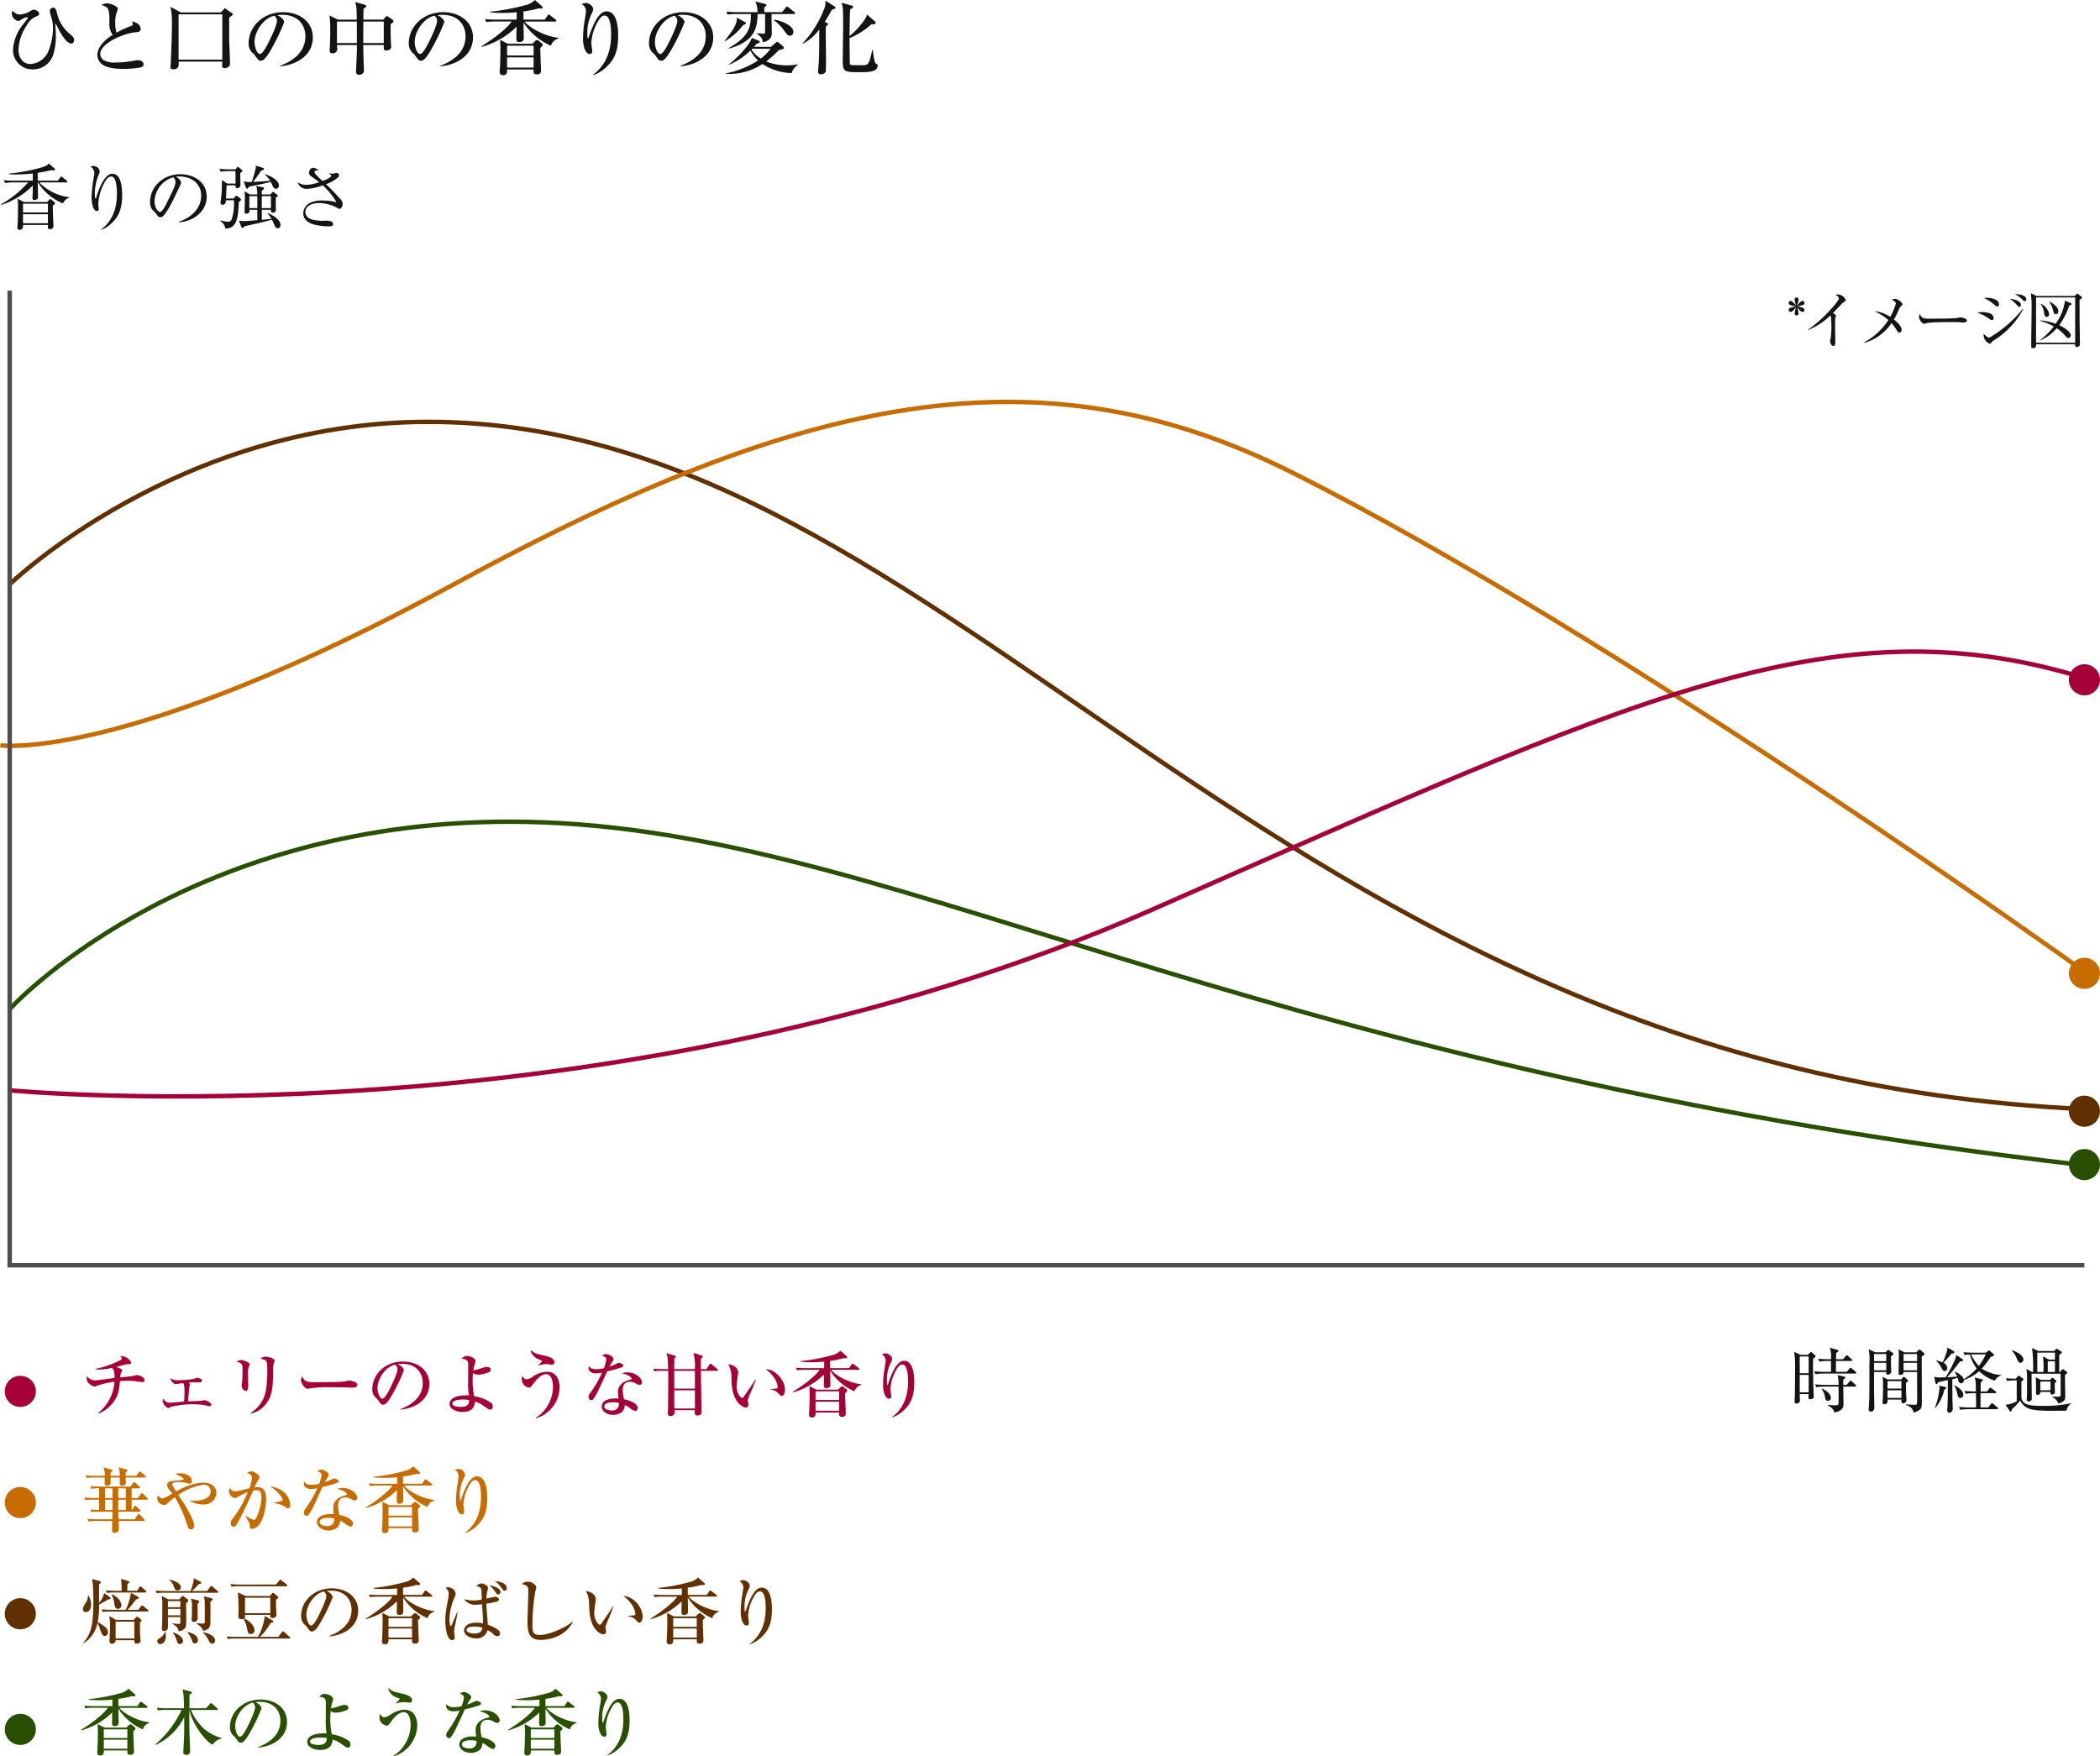 <svg xmlns="http://www.w3.org/2000/svg" width="472.071" height="394.922" viewBox="0 0 472.071 394.922">
  <g id="グループ_618" data-name="グループ 618" transform="translate(-201.929 -4081.646)">
    <path id="パス_655" data-name="パス 655" d="M12.3-4.656a.377.377,0,0,0-.16-.288l-.592-.48a.542.542,0,0,0-.288-.144.435.435,0,0,0-.272.128l-.48.512h-5.2L3.9-5.664a13.686,13.686,0,0,1,.08,1.488c0,1.232-.016,2.64-.064,3.872,0,.16-.08.928-.08,1.12a.442.442,0,0,0,.5.5c.816,0,.784-.7.768-1.088h5.6c-.048.688-.064.944.464.944a.7.7,0,0,0,.784-.736c0-.1-.08-1.808-.1-2.144-.048-1.2-.048-1.856-.048-2.416C12.256-4.464,12.3-4.512,12.3-4.656Zm-1.6,2.08H5.1V-4.544h5.6Zm0,2.416H5.1V-2.192h5.6ZM15.488-5.9v-.112A11.5,11.5,0,0,1,8.736-9.344h6.1c.1,0,.24-.032.24-.176,0-.1-.08-.16-.176-.24l-.9-.72a.674.674,0,0,0-.32-.16c-.08,0-.16.08-.24.208l-.5.7H8.416L8.4-11.5a30.581,30.581,0,0,0,3.1-.608,3.5,3.5,0,0,0,.48.08c.08,0,.32-.016.32-.224,0-.1-.048-.16-.144-.256l-1.28-1.1c-.176.256-.32.48-1.376.832a38,38,0,0,1-7.536,1.44v.16c.464.032.944.048,1.616.048a31.492,31.492,0,0,0,3.728-.224L7.3-9.728H3.232c-.448,0-1.44-.032-2.464-.112l.32.64a11.28,11.28,0,0,1,1.888-.144h3.28A23.491,23.491,0,0,1,.128-4.4l.048.128A17.307,17.307,0,0,0,7.3-8.64c-.016.816-.016,1.552-.032,2.08,0,.1-.048.608-.048.72a.421.421,0,0,0,.464.464,1.108,1.108,0,0,0,.672-.256c.112-.1.112-.24.112-.448,0-.464-.048-2.752-.048-3.264h.032a11.929,11.929,0,0,0,5.616,4.72A2.5,2.5,0,0,1,15.488-5.9Zm11.9-.656c0-1.6-.208-4.736-2.208-4.736-1.888,0-3.264,4.1-3.632,5.408-.016.08-.048.16-.144.16-.16,0-.16-.912-.16-1.152a11.49,11.49,0,0,1,.9-4.288,1.851,1.851,0,0,0,.192-.7,1.388,1.388,0,0,0-1.408-1.152,3.081,3.081,0,0,0-.72.112,1.669,1.669,0,0,1,.928,1.456,3.906,3.906,0,0,1-.064.608,34.02,34.02,0,0,0-.56,4.624c0,1.44.288,3.312,1.232,3.312.32,0,.384-.272.384-.448,0-.16-.112-.976-.112-1.152a11.361,11.361,0,0,1,1.7-5.3c.144-.208.592-.864,1.232-.864,1.2,0,1.264,2.912,1.264,3.968,0,2.864-.816,5.952-3.584,7.952l.032.08A6.313,6.313,0,0,0,24.928-.08C26.72-1.712,27.392-3.616,27.392-6.56Zm19.008.4c0-3.216-2.816-5.024-5.92-5.024-3.9,0-6.816,2.832-6.816,6.272a2.971,2.971,0,0,0,.448,1.632c.112.144.752.736.864.9.48.672.624.88.992.88a.927.927,0,0,0,.512-.176c1.088-.9,2.592-4.112,3.616-6.3.5-1.04.544-1.152.544-1.328,0-.224-.24-.816-1.1-1.28a1.262,1.262,0,0,1,.656-.1c2.784,0,4.96,1.6,4.96,4.3,0,2.432-1.6,4.688-5.024,5.9l.016.128C43.808-.672,46.4-3.056,46.4-6.16ZM39.376-9.472c0,.832-.528,1.872-2.128,5.088-.272.544-.9,1.68-1.328,1.68-.624,0-1.248-1.2-1.248-2.288a5.824,5.824,0,0,1,4.208-5.5A1.4,1.4,0,0,1,39.376-9.472ZM62.992.256c0-.736-.656-1.744-2.848-2.7l-.064.1a6.092,6.092,0,0,1,.88,1.2l-2.176.224V-3.184h2.048c0,.592.1.656.336.656.176,0,.784-.08.784-.56,0-.1-.016-.544-.016-.656C61.92-4.4,61.92-5.568,61.92-5.92c.416-.256.464-.288.464-.416,0-.1-.1-.176-.192-.256l-.608-.48a.506.506,0,0,0-.24-.128c-.112,0-.176.08-.272.176L60.7-6.64h-1.92v-.848c.16-.1.512-.3.512-.512,0-.112-.08-.208-.272-.24l-1.488-.3a6.174,6.174,0,0,1,.224,1.9H56.112l-1.184-.688c.016.352.048.688.048,1.616,0,.432-.064,2.576-.064,3.056,0,.112,0,.336.4.336.768,0,.72-.56.7-.864h1.76c0,.88,0,1.1.016,2.336-.416.032-2.464.208-2.928.208a9.269,9.269,0,0,1-1.2-.1L54.16.64A.409.409,0,0,0,54.448.9C54.608.9,54.8.7,54.9.512c.528-.1,4.928-1.072,6.176-1.472.1.176.48,1.088.56,1.28.144.336.32.656.736.656C62.848.976,62.992.448,62.992.256Zm-2.16-3.824H58.784V-6.256h2.048Zm-3.056,0H55.984V-6.256h1.792Zm4.864-5.04c0-1.264-2.08-2.272-3.1-2.576l-.048.1A6.525,6.525,0,0,1,60.656-9.7c-1.168.128-3.7.24-3.824.24.272-.368.768-1.008.832-1.1.8-1.152.864-1.264.976-1.408.208-.064.608-.176.608-.416,0-.144-.064-.176-.224-.224l-1.6-.512a2.138,2.138,0,0,1-.048.752,24.875,24.875,0,0,1-.864,2.928A5.93,5.93,0,0,1,54.7-9.584l.5,1.392c.032.1.16.272.288.272.176,0,.336-.336.384-.464.976-.176,3.888-.768,4.928-1.072.08.128.368.784.432.928.176.352.352.624.72.624A.7.7,0,0,0,62.64-8.608Zm-8.224-3.328a.276.276,0,0,0-.128-.224l-.64-.544c-.1-.08-.176-.16-.24-.16-.048,0-.144.112-.224.208l-.336.384H51.712c-.24,0-1.376-.016-2.464-.112l.32.64a11.109,11.109,0,0,1,1.872-.144h1.424c0,.4.016,2.368.016,2.816H51.008l-1.216-.816c.048.736,0,2.16-.048,2.976-.032.352-.24,2.16-.24,2.224,0,.256.208.368.432.368.736,0,.768-.656.784-1.008h1.808v.608a10.616,10.616,0,0,1-.512,3.632.84.84,0,0,1-.832.608,13.806,13.806,0,0,1-1.76-.32l-.032.1A2.376,2.376,0,0,1,50.576,1.04c2.64-.032,2.88-2.368,3.04-5.968.352-.272.48-.368.48-.56,0-.048,0-.128-.16-.256l-.624-.48c-.1-.064-.144-.112-.224-.112s-.176.1-.3.224l-.384.4H50.736c.08-1.808.08-2.1.144-2.976h1.984c0,.416.016.656.384.656a.739.739,0,0,0,.736-.736c0-.048-.048-2.384-.048-2.688C54.256-11.648,54.416-11.76,54.416-11.936Zm22.56,7.392a2.231,2.231,0,0,0-.752-1.28A40.845,40.845,0,0,0,73.2-8.944a8.077,8.077,0,0,0,2.7-1.5.7.7,0,0,0,.24-.5.555.555,0,0,0-.592-.528c-.128,0-.72.176-.864.176a4.735,4.735,0,0,1-.832-.112l-.016.064c.352.224.544.336.544.528,0,.384-1.408.96-1.952,1.168-.976-.9-1.776-1.632-1.776-2A.363.363,0,0,1,70.88-12c.08-.032.624-.064.736-.08a3.13,3.13,0,0,0-1.3-.56c-.48,0-.928.608-.928,1.1,0,.16,0,.512.608.912.352.24.688.464,1.68,1.248a9.135,9.135,0,0,1-3.008.592,3.252,3.252,0,0,1-1.824-.576,2.018,2.018,0,0,0,2.016,1.472,11,11,0,0,0,3.632-.8,16.561,16.561,0,0,1,2.992,3.664c0,.08-.048.1-.112.1A.826.826,0,0,1,75.2-4.96a10.8,10.8,0,0,0-2.7-.3,5.859,5.859,0,0,0-3.008.592A2.624,2.624,0,0,0,68.1-2.416c0,1.76,1.76,2.384,2.576,2.592a14.125,14.125,0,0,0,3.28.368c.288,0,.864-.048.864-.512a.759.759,0,0,0-.56-.656,4.946,4.946,0,0,0-1.52-.08c-1.824,0-4.16-.224-4.16-2,0-1.328,1.44-2,3.1-2a9.294,9.294,0,0,1,3.728.912c.672.384.752.416.864.416C76.592-3.376,76.976-4.016,76.976-4.544Z" transform="translate(202 4132)" fill="#141414"/>
    <path id="パス_656" data-name="パス 656" d="M2.718-12.924a1.519,1.519,0,0,0-.126.576,1.753,1.753,0,0,0,1.44,1.71c.18,0,.252-.054.558-.234a3.93,3.93,0,0,1,1.4-.612c.072,0,.18.036.18.126a.332.332,0,0,1-.09.216c-.126.2-.828,1.08-.972,1.278a10.169,10.169,0,0,0-2.25,5.526A4.352,4.352,0,0,0,7.326.252,4.8,4.8,0,0,0,11.772-2.7a12.963,12.963,0,0,0,.7-4.77c0-.342,0-.81-.036-1.386,0-.144-.072-.846-.072-1.008,0-.09.018-.162.072-.162a6.822,6.822,0,0,1,.45.81c1.152,2.358,2.286,3.654,3.06,3.654.63,0,.648-.738.648-.792,0-.522-.342-.828-.81-1.242A8.442,8.442,0,0,1,12.78-12.24c-.252-1.008-.342-1.386-.936-1.386a.708.708,0,0,0-.7.738,5.441,5.441,0,0,0,.324,1.422,7.755,7.755,0,0,1,.378,2.34,14.208,14.208,0,0,1-.99,5.148A4.681,4.681,0,0,1,6.786-.954c-1.512,0-2.7-1.17-2.7-3.294a10.463,10.463,0,0,1,1.854-5.4,4.364,4.364,0,0,1,2.178-2.034c.306-.108.612-.234.612-.576,0-.468-.63-.918-1.224-.918a1.889,1.889,0,0,0-.846.36,4.752,4.752,0,0,1-2.3.72C3.8-12.1,3.51-12.24,2.718-12.924ZM32.2-.882c0-.9-1.152-.936-1.314-.936a3.9,3.9,0,0,0-.81.108,24.058,24.058,0,0,1-4.122.414A4.886,4.886,0,0,1,23.13-1.89a1.8,1.8,0,0,1-.666-1.332c0-2.358,5.058-4.554,7.812-4.86.846-.09,1.278-.144,1.278-.81,0-.144-.054-1.26-1.944-1.656a3.176,3.176,0,0,1,.18.63c0,.2-.144.288-.4.4a25.426,25.426,0,0,0-3.258,1.494,6.219,6.219,0,0,1-.288-2.142,6.339,6.339,0,0,1,.432-2.7,1.789,1.789,0,0,0,.144-.486.5.5,0,0,0-.2-.414,4.379,4.379,0,0,0-2.214-.846,2.4,2.4,0,0,0-1.242.4c1.026.342,1.4.468,1.638,1.44a17.258,17.258,0,0,1,.108,3.024,3.98,3.98,0,0,0,.756,2.232c-2.7,1.674-3.456,3.42-3.456,4.572A2.723,2.723,0,0,0,22.95-.846c1.332.99,4.122.99,4.77.99A22.292,22.292,0,0,0,31.572-.2C31.752-.252,32.2-.4,32.2-.882ZM52.29-12.132c0-.108-.144-.216-.252-.288L50.76-13.3c-.072-.054-.18-.18-.288-.18s-.18.144-.27.252l-.63.666H40.554l-2.3-1.278a16.982,16.982,0,0,1,.324,3.708c0,2.268-.108,5.418-.252,8.748,0,.162-.072.918-.072,1.1,0,.2,0,.5.63.5,1.278,0,1.242-.81,1.206-1.728H49.9c0,.144-.054.828-.054.972,0,.522.558.522.594.522a1.482,1.482,0,0,0,.972-.432c.09-.09.216-.234.216-.792,0-.792-.18-4.662-.18-5.526v-4.644C52.2-11.952,52.29-12.006,52.29-12.132ZM49.9-1.944H40.068V-12.132H49.9ZM62.928-.45c4.086-.36,7.326-2.736,7.326-6.48,0-3.564-3.024-5.688-6.714-5.688-4.374,0-7.722,3.15-7.722,7.02a2.953,2.953,0,0,0,.81,2.088,3.124,3.124,0,0,1,.72.756c.558.792.756,1.062,1.152,1.062.5,0,1.116-.126,2.988-3.654a42.044,42.044,0,0,0,2.322-5.04c0-.27-.342-1.026-1.548-1.548a6.9,6.9,0,0,1,1.134-.09c3.564,0,5.184,2.322,5.184,4.824,0,4.41-4.338,6.12-5.652,6.624Zm-1.35-11.376a1.512,1.512,0,0,1,.612,1.134c0,1.08-1.6,4.338-2.178,5.436-.378.7-1.08,2.034-1.656,2.034-.666,0-1.206-1.548-1.206-2.7C57.15-8.244,59.13-11.268,61.578-11.826ZM88.38-10.6c0-.09-.018-.2-.27-.378l-.918-.63c-.18-.126-.216-.126-.27-.126a.309.309,0,0,0-.252.126l-.594.666H81.612c0-.36.018-2.052.036-2.448.144-.072.612-.342.612-.612,0-.162-.162-.234-.324-.288L79.758-14.9a5.873,5.873,0,0,1,.324,1.674c.018.324.036,1.926.054,2.286h-4.23L74-11.88a27.365,27.365,0,0,1,.162,3.564c0,.666,0,1.656-.072,3.186,0,.144-.054.882-.054,1.044,0,.288,0,.72.612.72.054,0,1.1-.018,1.1-.99,0-.108-.036-.558-.072-.882h4.482V-4.3c0,.99-.108,2.862-.18,4.626,0,.09-.018.342-.018.432a.623.623,0,0,0,.7.7c.054,0,1.08,0,1.08-.99,0-.036,0-.072-.018-.414-.054-1.728-.126-3.546-.126-5.292H86.2C86.184-4.3,86.166-4,86.742-4c.18,0,1.134-.072,1.134-.846,0-.126-.072-.792-.072-.936-.072-1.476-.072-3.06-.054-4.14C88.308-10.3,88.38-10.44,88.38-10.6ZM86.2-5.67H81.594c0-3.258,0-3.636.018-4.842H86.2Zm-6.048,0H75.672v-4.842h4.464c0,.648.018,1.62.018,1.782ZM98.928-.45c4.086-.36,7.326-2.736,7.326-6.48,0-3.564-3.024-5.688-6.714-5.688-4.374,0-7.722,3.15-7.722,7.02a2.953,2.953,0,0,0,.81,2.088,3.123,3.123,0,0,1,.72.756c.558.792.756,1.062,1.152,1.062.5,0,1.116-.126,2.988-3.654a42.044,42.044,0,0,0,2.322-5.04c0-.27-.342-1.026-1.548-1.548a6.9,6.9,0,0,1,1.134-.09c3.564,0,5.184,2.322,5.184,4.824,0,4.41-4.338,6.12-5.652,6.624Zm-1.35-11.376a1.512,1.512,0,0,1,.612,1.134c0,1.08-1.6,4.338-2.178,5.436-.378.7-1.08,2.034-1.656,2.034-.666,0-1.206-1.548-1.206-2.7C93.15-8.244,95.13-11.268,97.578-11.826Zm24.354,6.552a.476.476,0,0,0-.216-.342l-.612-.5a.647.647,0,0,0-.45-.216.537.537,0,0,0-.4.18l-.648.648h-5.49l-1.746-.882c0,.234.054,1.476.054,1.746s0,2.3-.09,4.194c0,.162-.072,1.026-.072,1.206,0,.306.054.792.756.792.954,0,.918-.792.9-1.278h5.958c-.018.72-.036,1.1.7,1.1.972,0,.972-.558.972-.918,0-.2-.036-1.188-.054-1.422-.072-2-.108-3.078-.108-3.618C121.77-4.914,121.932-5.076,121.932-5.274ZM119.88-2.88h-5.958v-2.2h5.958Zm0,2.718h-5.958V-2.448h5.958Zm5.6-6.534v-.162c-2.628-.234-6.318-2-7.632-3.654h6.876c.126,0,.27-.018.27-.18,0-.126-.054-.18-.2-.288l-1.152-.9a.875.875,0,0,0-.342-.2c-.126,0-.18.072-.27.216l-.63.918h-4.788l-.018-1.836a21.915,21.915,0,0,0,3.4-.684c.2.018.36.036.5.036.216,0,.414-.036.414-.27,0-.126-.072-.2-.216-.324l-1.512-1.332a4.159,4.159,0,0,1-2.2,1.17,46.8,46.8,0,0,1-7.83,1.458v.18c.5.036,1.368.108,2.628.108,1.386,0,2.61-.09,3.312-.162l-.018,1.656H111.51c-.2,0-1.458,0-2.556-.108l.288.666a10.465,10.465,0,0,1,1.944-.126h3.762c-1.314,1.872-4.464,4.122-6.786,5.562l.054.144a18.246,18.246,0,0,0,7.848-4.536c-.018.486-.054,2.376-.054,2.772,0,.468.234.684.612.684,1.044,0,1.044-.648,1.044-.936,0-.5-.054-2.916-.054-3.474a13.72,13.72,0,0,0,6.156,5.22A2.49,2.49,0,0,1,125.478-6.7Zm13.41-.648c0-1.71-.216-5.454-2.592-5.454-1.836,0-3.132,3.114-4.05,5.9-.036.072-.072.18-.162.18-.126,0-.126-.954-.126-1.17a9.615,9.615,0,0,1,1.08-4.608,1.637,1.637,0,0,0,.234-.792c0-.756-1.044-1.4-1.584-1.4a3.407,3.407,0,0,0-1.026.252,1.828,1.828,0,0,1,.99,1.6c0,.324-.306,2.07-.36,2.448a26.655,26.655,0,0,0-.306,3.726c0,2.178.756,3.456,1.476,3.456.594,0,.594-.5.594-.684,0-.27-.2-1.53-.2-1.818a10.448,10.448,0,0,1,1.188-4.266c.666-1.314,1.17-1.89,1.8-1.89,1.35,0,1.458,2.988,1.458,4.212,0,2.25-.342,6.372-4.086,9.108l.072.072a7.8,7.8,0,0,0,2.988-1.854C138.1-2.034,138.888-3.924,138.888-7.344ZM152.928-.45c4.086-.36,7.326-2.736,7.326-6.48,0-3.564-3.024-5.688-6.714-5.688-4.374,0-7.722,3.15-7.722,7.02a2.953,2.953,0,0,0,.81,2.088,3.124,3.124,0,0,1,.72.756c.558.792.756,1.062,1.152,1.062.5,0,1.116-.126,2.988-3.654a42.045,42.045,0,0,0,2.322-5.04c0-.27-.342-1.026-1.548-1.548a6.905,6.905,0,0,1,1.134-.09c3.564,0,5.184,2.322,5.184,4.824,0,4.41-4.338,6.12-5.652,6.624Zm-1.35-11.376a1.512,1.512,0,0,1,.612,1.134c0,1.08-1.6,4.338-2.178,5.436-.378.7-1.08,2.034-1.656,2.034-.666,0-1.206-1.548-1.206-2.7C147.15-8.244,149.13-11.268,151.578-11.826Zm17.856,7c.2-.234.306-.36.576-.684.5-.162.72-.2.72-.432,0-.162-.126-.234-.288-.288l-1.512-.594c-.468,1.458-2.772,4.068-5.166,5.958v.09A14.953,14.953,0,0,0,168.624-4a7.907,7.907,0,0,0,1.71,2.25,21.029,21.029,0,0,1-7.272,2.9v.09a13.533,13.533,0,0,0,8.262-2.2,12.6,12.6,0,0,0,6.552,2.034,3.526,3.526,0,0,1,1.35-1.818V-.882a13.35,13.35,0,0,1-2.43.216,11.9,11.9,0,0,1-4.626-.882A22.126,22.126,0,0,0,175.014-4.1c.9-.18,1.116-.216,1.116-.5a.553.553,0,0,0-.216-.378l-.9-.756a.8.8,0,0,0-.36-.2c-.126,0-.234.09-.432.252l-.972.864Zm3.708.432a9.9,9.9,0,0,1-2.178,2.2,6.487,6.487,0,0,1-2.106-2.016c.054-.054.126-.144.162-.18Zm-1.224-7.794v3.924c0,.27-.018.486-.27.486-.072,0-1.386-.09-1.512-.108v.144c.846.684,1.188.972,1.26,1.908.72-.18,2.034-.558,2.034-2.034,0-.468-.054-2.7-.054-2.9v-1.422H178.4c.09,0,.27-.018.27-.2a.347.347,0,0,0-.18-.27l-1.314-1.026c-.144-.108-.234-.2-.324-.2-.126,0-.18.108-.306.252l-.81,1.008h-4v-1.044c.072-.072.2-.18.306-.27.054-.054.18-.144.18-.288s-.126-.2-.288-.234l-2.2-.558a5.537,5.537,0,0,1,.486,2.394H165.78c-.864,0-1.71-.036-2.574-.108l.306.648a10.745,10.745,0,0,1,1.944-.108h3.276c0,3.186-.594,5.13-4.968,7.632v.144c6.228-1.674,6.372-5.166,6.48-7.776Zm-6.354.792a3.543,3.543,0,0,1-.054.864c-.36,1.332-.972,2.124-2.7,4.392l.072.072A14.111,14.111,0,0,0,166.968-9.7c.486-.18.63-.234.63-.45a.278.278,0,0,0-.144-.216Zm8.3.576A9.78,9.78,0,0,1,176.22-8.46c.558.81.774,1.134,1.3,1.134.4,0,.756-.27.756-.9,0-1.458-3.15-2.664-4.374-2.682Zm11.466.36c.522-.828.846-1.3,1.62-2.736.324-.072.81-.18.81-.45,0-.108-.018-.126-.234-.27l-2.052-1.3a3.756,3.756,0,0,1-.27,1.836,23.848,23.848,0,0,1-4.86,7.776l.054.108A11.225,11.225,0,0,0,184.1-8.73c-.036,5.472-.036,5.724-.108,7.182-.018.378-.162,2.124-.162,2.358a.536.536,0,0,0,.612.54,1.264,1.264,0,0,0,1.1-.558c.072-.18.072-2.412.072-2.754,0-.738-.054-4.428-.054-5.274,0-1.188.018-1.692.036-2.178.414-.36.468-.4.468-.54,0-.108-.09-.162-.18-.216Zm9.5-1.638a4.781,4.781,0,0,1-.306.81,18.078,18.078,0,0,1-3.618,4.05c.018-1.134.036-5.238.144-5.994.522-.324.666-.432.666-.63,0-.144-.18-.2-.234-.216l-2.412-.666a3.694,3.694,0,0,1,.324,1.278c.054.7.072,3.06.072,3.942,0,1.116-.09,6.516-.09,7.74,0,2.52.234,2.664,3.762,2.664,1.152,0,2.934,0,3.618-.54a1.363,1.363,0,0,0,.486-.918c0-.234-.054-.27-.45-.522-.306-.18-.54-2.052-.648-3.006h-.126c-.81,3.42-.81,3.42-2.592,3.42-.288,0-1.782-.018-2.034-.036a.415.415,0,0,1-.414-.306c-.036-.18-.072-5.22-.072-5.76a17.117,17.117,0,0,0,4.95-3.132,2.664,2.664,0,0,0,.36.018c.2,0,.558-.018.558-.306a.523.523,0,0,0-.2-.36Z" transform="translate(202 4097)" fill="#141414"/>
    <path id="パス_653" data-name="パス 653" d="M6.064-11.376a.4.4,0,0,0-.128-.256l-.64-.576a.385.385,0,0,0-.256-.144c-.08,0-.112.064-.288.208l-.464.416H2.656L1.264-12.4a24.037,24.037,0,0,1,.192,3.952c0,.368-.016,4.864-.064,6.08,0,.16-.048.944-.048,1.12,0,.192,0,.5.4.5.176,0,.8-.112.8-.688,0-.032-.048-1.344-.048-1.456h2c-.032,1.056-.032,1.168.4,1.168.08,0,.768-.032.768-.64,0-.208-.048-.576-.048-.784-.032-.688-.128-4.32-.128-6,0-.768.016-1.136.032-1.712C5.744-11.024,6.064-11.232,6.064-11.376ZM4.512-7.584H2.5v-3.76H4.512Zm0,4.3H2.5V-7.2H4.512Zm10.7-4.4c0-.048-.016-.128-.144-.24l-.848-.72c-.16-.128-.208-.192-.3-.192-.064,0-.112.048-.24.208l-.608.736H10.64v-2.448h3.424c.1,0,.24-.032.24-.176,0-.112-.08-.176-.16-.24l-.784-.688a.409.409,0,0,0-.288-.16c-.08,0-.144.048-.256.192l-.592.688H10.656c.016-.912.016-1.008.032-1.392.464-.32.512-.352.512-.48s-.112-.208-.288-.256l-1.648-.48a6.776,6.776,0,0,1,.272,2.608H9.088c-.272,0-1.392-.016-2.448-.112l.3.64a11.458,11.458,0,0,1,1.888-.144h.7v2.448H8.192c-.48,0-1.456-.032-2.448-.112l.3.64A10.858,10.858,0,0,1,7.936-7.5h7.04C15.072-7.5,15.216-7.52,15.216-7.68Zm-.032,2.928c0-.1-.048-.144-.16-.24l-.784-.752c-.128-.128-.192-.16-.272-.16s-.144.048-.272.192l-.656.752h-.752c0-.784,0-.88.016-1.184.416-.32.464-.352.464-.464,0-.128-.1-.16-.3-.208l-1.44-.352a10.357,10.357,0,0,1,.208,2.208H8.384c-.224,0-1.36-.016-2.448-.112l.3.64a11.394,11.394,0,0,1,1.888-.144h3.1c.016.256.016,3.472,0,3.76-.016.32-.112.464-.832.464-.256,0-1.248-.08-1.568-.112L8.8-.352c1.152.624,1.328,1.072,1.472,1.6C12.336.864,12.336-.128,12.336-.736c0-.512-.048-3.52-.048-3.84h2.656C15.056-4.576,15.184-4.608,15.184-4.752ZM9.5-2.064c0-.5-.448-1.424-2.016-2.048l-.064.1A3.429,3.429,0,0,1,8.176-2.24c.08.432.176.88.656.88A.683.683,0,0,0,9.5-2.064ZM30.56-11.9a.329.329,0,0,0-.128-.224l-.768-.656a.378.378,0,0,0-.256-.112.546.546,0,0,0-.288.176l-.384.432h-2.7L24.7-12.96c.048.464.08.752.08,1.024,0,.608-.048,3.648-.048,4.352A.341.341,0,0,0,25.1-7.2c.432,0,.768-.208.752-.656H28.88c0,.768.016,4.576.016,5.44a14.622,14.622,0,0,1-.064,1.744c-.1.192-.4.192-.544.192-.16,0-1.616-.08-1.888-.1l-.032.112C27.824.1,27.968.7,28.1,1.264A3.413,3.413,0,0,0,29.312.736c.64-.448.64-.832.64-2.272,0-1.392-.032-8.256-.032-9.808C30.432-11.664,30.56-11.776,30.56-11.9Zm-1.68,1.6H25.84v-1.6h3.04Zm0,2.064H25.84V-9.92h3.04Zm-2,2.32c0-.08-.064-.144-.144-.208l-.576-.5a.485.485,0,0,0-.256-.128.4.4,0,0,0-.3.208l-.272.352h-3.04L21.12-6.768a14.905,14.905,0,0,1,.112,2.256c0,.144,0,1.856-.064,2.768-.016.176-.048.592-.048.688,0,.176.016.448.368.448.848,0,.784-.656.752-1.04h3.12c-.08.752.128.8.336.8a.711.711,0,0,0,.8-.736c0-.128-.064-.784-.064-.928-.048-.96-.048-2.176-.048-2.928C26.736-5.664,26.88-5.808,26.88-5.92ZM25.36-4.128H22.24v-1.68h3.12Zm0,2.1H22.24V-3.744h3.12ZM23.552-11.92a.25.25,0,0,0-.112-.208l-.832-.608a.436.436,0,0,0-.192-.1c-.064,0-.128.08-.224.16l-.416.384h-2.3l-1.488-.7a12.069,12.069,0,0,1,.176,3.2c0,7.008,0,8-.128,9.808,0,.1-.048.512-.048.608,0,.208.112.416.464.416.656,0,.816-.48.816-.9,0-.624-.064-3.408-.064-3.984V-7.856h2.736c-.032.192-.08.576.352.576a.711.711,0,0,0,.784-.624c0-.176-.064-1.408-.064-1.664v-1.824C23.456-11.712,23.552-11.808,23.552-11.92Zm-1.6,1.616H19.2v-1.6h2.752Zm0,2.064H19.2V-9.92h2.752ZM47.792-7.1v-.08a9.17,9.17,0,0,1-4.368-1.44,20.053,20.053,0,0,0,2.016-2.64c.528-.144.72-.224.72-.432a.38.38,0,0,0-.16-.272l-.7-.608a.355.355,0,0,0-.256-.128.383.383,0,0,0-.256.128l-.416.368h-2.64c-.3,0-1.392-.016-2.464-.1l.32.64a7.245,7.245,0,0,1,1.168-.128,8.827,8.827,0,0,0,1.536,3.136A13.818,13.818,0,0,1,39.36-6.224c-.208-.976-1.92-1.712-1.984-1.728l-.048.08a4.607,4.607,0,0,1,.56,1.04c-.48.048-.656.064-2.24.16.192-.224,1.1-1.28,1.312-1.52.048-.048,1.344-1.76,1.616-2.064.56-.032.656-.112.656-.272a.258.258,0,0,0-.144-.224L37.68-11.68a3.846,3.846,0,0,1-.224.9A26.962,26.962,0,0,1,35.28-6.656c-.176,0-.64.016-1.152.016a3.79,3.79,0,0,1-1.392-.16l.272,1.424c.032.128.112.24.224.24s.208-.1.416-.432c.448-.1.9-.208,2.144-.464-.016,4.624-.016,4.88-.112,6.352-.016.24-.016.4-.016.448,0,.16,0,.512.432.512a.8.8,0,0,0,.8-.8c0-.224-.048-1.392-.048-1.648-.032-.928-.032-1.344-.048-5.072.32-.064.816-.192,1.2-.3.048.176.048.176.128.5.064.24.192.736.656.736a.66.66,0,0,0,.608-.768,9.815,9.815,0,0,0,3.44-1.952A9.156,9.156,0,0,0,46.352-5.9,2.511,2.511,0,0,1,47.792-7.1Zm-3.472-4.72a13.434,13.434,0,0,1-1.568,2.608,10.478,10.478,0,0,1-1.728-2.592c.128,0,.352-.016.448-.016Zm-7.056-.48c0-.112-.064-.176-.192-.256L35.7-13.376a3.908,3.908,0,0,1-.112.8,13.2,13.2,0,0,1-.96,2.528,14.536,14.536,0,0,0-1.424-.4l-.048.08A4.33,4.33,0,0,1,34.288-8.88c.32.608.432.8.8.8.448,0,.592-.48.592-.72a1.635,1.635,0,0,0-.848-1.136c1.152-1.264,1.28-1.408,1.808-2.08C37.088-12.032,37.264-12.128,37.264-12.3ZM47.1.336c0-.08-.1-.192-.16-.256l-.912-.752c-.128-.1-.208-.16-.288-.16-.112,0-.176.064-.272.192l-.624.752h-1.7V-3.1h3.3c.16,0,.24-.064.24-.176a.326.326,0,0,0-.16-.24l-.864-.64c-.16-.128-.224-.16-.3-.16s-.144.048-.256.192l-.512.64H43.168c0-.688.016-1.728.016-2.064.416-.256.48-.384.48-.5s-.128-.16-.32-.208l-1.52-.352a5.55,5.55,0,0,0,.16.56,2.778,2.778,0,0,1,.08.544c.016.288.032,1.7.032,2.016-.624,0-1.632-.032-2.592-.112l.3.64A11.564,11.564,0,0,1,41.7-3.1h.416c.016.7.048,2.608.016,3.216H40.736c-.48,0-1.472-.032-2.464-.112l.32.64A11.109,11.109,0,0,1,40.464.5h6.4C46.992.5,47.1.464,47.1.336Zm-7.84-3.072c0-.864-.9-1.568-1.936-2.112l-.048.08a6.292,6.292,0,0,1,.624,1.7c.192.784.224,1.056.72,1.056A.653.653,0,0,0,39.264-2.736ZM35.408-4.272a.218.218,0,0,0-.176-.208L33.84-4.8a1.183,1.183,0,0,1,.08.48A15.673,15.673,0,0,1,32.9.144l.1.064A9.766,9.766,0,0,0,35.008-3.9C35.3-4.016,35.408-4.128,35.408-4.272ZM60.832-7.856v-3.872c.208-.112.592-.352.592-.528a.292.292,0,0,0-.128-.208l-.784-.512a.474.474,0,0,0-.24-.112.3.3,0,0,0-.192.112l-.384.4H56.128l-1.392-.672a32.288,32.288,0,0,1,.208,5.392H54.72l-1.28-.7a8.676,8.676,0,0,1,.128.944c.048.736.032,2.96.032,3.312,0,1.328-.032,1.936-.048,2.144,0,.08-.032.432-.032.528a.353.353,0,0,0,.384.384c.768,0,.768-.5.768-.8,0-.544-.048-3.184-.048-3.776V-7.472h6.528v4.736c0,.368-.048.432-.832.432-.352,0-.672-.016-1.056-.048v.08a2.852,2.852,0,0,1,1.376,1.5c1.328-.368,1.552-.8,1.552-1.68,0-.672-.08-3.984-.064-4.72.464-.4.528-.448.528-.544,0-.08-.08-.144-.144-.192L61.9-8.368a.44.44,0,0,0-.24-.128.314.314,0,0,0-.208.144l-.48.5ZM56.688-6.08,55.52-6.7a3.638,3.638,0,0,1,.08.912c.016.528.016,2.064.016,2.688,0,.288.128.384.336.384a.6.6,0,0,0,.64-.656h2.272c-.016.368-.016.576.368.576a.586.586,0,0,0,.624-.624c0-.272-.032-1.616-.032-1.92.256-.224.368-.336.368-.448A.292.292,0,0,0,60.064-6l-.576-.464a.279.279,0,0,0-.192-.1c-.08,0-.16.1-.208.144l-.3.336Zm1.568-1.776v-2.432h1.616v2.432Zm-2.352,0v-4.352h3.968v1.552H58.5l-1.328-.7a17.732,17.732,0,0,1,.112,3.5ZM58.88-5.7V-3.76H56.592V-5.7Zm-9.744-.128a11.647,11.647,0,0,1,2.144-.144v4.7a6.169,6.169,0,0,1-2.528.784L49.7.88c.064.1.128.16.224.16.208,0,.224-.224.256-.5a12.817,12.817,0,0,0,1.84-1.984C53.3.7,54.656.864,59.76.864c.752,0,1.84-.016,2.7-.032A2.6,2.6,0,0,1,63.488-.752l-.016-.08a28.032,28.032,0,0,1-6.464.592c-2.256,0-4.672-.08-4.672-2.048V-5.712c.32-.24.432-.32.432-.48A.272.272,0,0,0,52.64-6.4l-.688-.512a.474.474,0,0,0-.24-.112c-.08,0-.144.08-.208.144l-.448.528C50-6.368,49.5-6.4,48.832-6.464Zm1.04-6.848a5.521,5.521,0,0,1,1.088,1.712c.368.816.48,1.04.864,1.04a.722.722,0,0,0,.656-.736c0-.768-1.056-1.6-2.576-2.112Z" transform="translate(604 4398)" fill="#141414"/>
    <path id="パス_654" data-name="パス 654" d="M-65.128-8.582a5.006,5.006,0,0,0,.364-1.456.438.438,0,0,0-.448-.434.431.431,0,0,0-.434.448,5.173,5.173,0,0,0,.364,1.442c-.574-.686-.952-1.106-1.26-1.106a.459.459,0,0,0-.448.448c0,.462.546.56,1.638.784-1.148.238-1.638.35-1.638.784a.462.462,0,0,0,.448.462c.294,0,.392-.112,1.26-1.106a4.855,4.855,0,0,0-.364,1.442.437.437,0,0,0,.434.448.437.437,0,0,0,.448-.462,4.755,4.755,0,0,0-.364-1.428c.868.994.952,1.106,1.26,1.106a.461.461,0,0,0,.434-.462c0-.448-.5-.56-1.624-.784,1.106-.224,1.624-.322,1.624-.784a.439.439,0,0,0-.434-.448C-64.19-9.688-64.554-9.268-65.128-8.582Zm11-1.274a2.1,2.1,0,0,0-1.736-1.3,2.145,2.145,0,0,0-.56.084c.56.406.714.518.714.854,0,.6-3.7,4.844-6.944,7l.056.07a15.844,15.844,0,0,0,4.942-3.234.428.428,0,0,1,.168.252c.056.224.112,1.75.112,2.226A21.129,21.129,0,0,1-57.526-1.4c-.014.112-.154.658-.154.784,0,.294.28,1.064.742,1.064.392,0,.434-.574.434-.868,0-.56-.056-3.332-.056-3.962,0-.28.014-1.386.042-1.442a2.241,2.241,0,0,0,.168-.518c0-.2-.476-.49-.7-.6.322-.336,1.932-2.03,2.016-2.114a3.371,3.371,0,0,1,.532-.434C-54.152-9.716-54.124-9.744-54.124-9.856Zm12.726.924c0-.378-1.022-1.218-1.666-1.218a2.316,2.316,0,0,0-.728.154c.322.168.9.476.9.938A14.312,14.312,0,0,1-44.156-6.1a7.545,7.545,0,0,0-3.556-1.288A13.776,13.776,0,0,1-44.576-5.4,14.916,14.916,0,0,1-50.05-.35l.056.1A10.993,10.993,0,0,0-43.862-4.7,11.65,11.65,0,0,1-42.7-3.136c.252.406.364.56.616.56.336,0,.49-.364.49-.616,0-.952-1.386-2.058-1.736-2.324a16.221,16.221,0,0,0,1.12-2.226,1.62,1.62,0,0,1,.42-.7C-41.468-8.736-41.4-8.792-41.4-8.932Zm14.476,3.64c0-.546-1.4-.7-1.484-.7s-.49.112-.574.126c-.644.154-5.194.168-6.16.168-1.456,0-1.89,0-2.366-1.064a1.618,1.618,0,0,0-.168.672c0,.644.756,1.54,1.12,1.54.042,0,.49-.112.532-.126.63-.168,1.89-.252,6.16-.252a13.971,13.971,0,0,1,1.582.056c.028,0,.364.028.49.028C-27.622-4.844-26.922-4.858-26.922-5.292Zm13.356-4.746c0-.924-1.582-1.162-2.142-1.162-.126,0-.224.014-.406.028a5.34,5.34,0,0,1,1.526,1.036c.462.448.5.5.658.5A.38.38,0,0,0-13.566-10.038Zm-1.218,1.26c0-.938-1.554-1.33-2.436-1.344a6.646,6.646,0,0,1,1.4,1.19c.518.574.532.588.7.588C-14.98-8.344-14.784-8.47-14.784-8.778ZM-19.7-8.89c0-1.484-2.688-1.512-2.772-1.512a3.337,3.337,0,0,0-.644.056A8.666,8.666,0,0,1-21-9.044c.672.56.742.616.924.616A.4.4,0,0,0-19.7-8.89Zm5.432,1.064-.1-.07a27.475,27.475,0,0,1-7.168,6.272.956.956,0,0,1-.49.154c-.392,0-.952-.672-1.092-.826a2.065,2.065,0,0,0-.042.364A2.171,2.171,0,0,0-21.826-.07a.535.535,0,0,0,.42-.266,2,2,0,0,1,.49-.448A18.68,18.68,0,0,0-14.266-7.826Zm-6.636,2a1.229,1.229,0,0,0-.714-1.008,5,5,0,0,0-1.946-.336,6.612,6.612,0,0,0-1.05.084,10.642,10.642,0,0,1,2.17,1.05c.9.6,1.008.672,1.148.672A.428.428,0,0,0-20.9-5.824Zm9.6-4.984-1.246-.616a25.82,25.82,0,0,1,.168,3.934c0,.994-.084,6.776-.084,8.064,0,.238.14.364.42.364.728,0,.7-.658.686-.91H-2.59c-.028.28-.056.644.406.644A.669.669,0,0,0-1.512-.07c0-.336-.056-3.724-.07-5,0-.07-.014-4.06-.014-4.886.49-.28.546-.392.546-.5a.241.241,0,0,0-.112-.2l-.742-.56a.586.586,0,0,0-.21-.126c-.056,0-.112.07-.168.126l-.406.406Zm8.722.336V-.308h-8.792V-10.472Zm-2.3.728a11.08,11.08,0,0,1-2.086,5.18,13.49,13.49,0,0,0-3.458-.742v.112A15.086,15.086,0,0,1-7.392-3.962,14.948,14.948,0,0,1-10.444-.924l.042.084A9.639,9.639,0,0,0-6.72-3.556,9.966,9.966,0,0,1-4.7-1.722c.266.266.364.364.574.364.476,0,.56-.532.56-.6,0-.672-1.218-1.652-2.6-2.282a15.751,15.751,0,0,0,2.254-4.4c.168-.056.518-.154.518-.378,0-.084-.07-.14-.182-.182ZM-10.3-8.96A4.484,4.484,0,0,1-9.66-7.49c.182,1.064.238,1.372.7,1.372a.558.558,0,0,0,.532-.6,3.2,3.2,0,0,0-1.82-2.31Zm1.876-.518a5.181,5.181,0,0,1,.9,1.974c.1.448.182.8.6.8.546,0,.56-.616.56-.686,0-.49-.406-1.344-2-2.156Z" transform="translate(671 4159)" fill="#141414"/>
    <path id="パス_649" data-name="パス 649" d="M14.432-7.072c0-.544-1.184-1.1-1.76-1.1-.128,0-.688.192-.816.208-.3.064-1.952.24-2.9.336a2.76,2.76,0,0,1,.256-1.184c.128-.24.176-.3.176-.432a.354.354,0,0,0-.208-.288C9.024-9.616,8.272-9.92,8.1-10c.656-.16,1.7-.464,2.352-.608a3.142,3.142,0,0,1,.512-.016c.24,0,.48-.064.48-.336a2.675,2.675,0,0,0-2.16-1.472,1.955,1.955,0,0,0-.352.048c.336.288.368.32.368.448a.407.407,0,0,1-.256.384,21.559,21.559,0,0,1-5.6,1.984v.144A12.626,12.626,0,0,0,7.1-9.792c.368.368.592.592.592,2.288-.48.064-2.048.24-2.864.368a14.9,14.9,0,0,1-1.616.16A2.2,2.2,0,0,1,1.488-7.92a2.03,2.03,0,0,0-.064.464,1.4,1.4,0,0,0,.656,1.28,1.978,1.978,0,0,0,1.136.592c.128,0,.16-.016.432-.144a20.388,20.388,0,0,1,4.016-.944A9.794,9.794,0,0,1,3.968.384l.1.1A7.511,7.511,0,0,0,7.056-1.632c1.488-1.7,1.632-3.056,1.84-5.184.576-.032,1.1-.064,1.664-.064.544,0,1.136.016,1.792.08.224.032,1.376.224,1.632.224A.474.474,0,0,0,14.432-7.072Zm9.9.592c.928-.064,1.04-.064,2.384-.064.16,0,.624,0,.624-.368,0-.448-.928-.64-1.088-.64-.112,0-.64.224-.768.256a24.44,24.44,0,0,1-3.664.288,2.289,2.289,0,0,1-1.536-.464,1.516,1.516,0,0,0,1.136,1.36c.08,0,.32-.048.544-.08.336-.064.672-.112,1.136-.176.224.4.3.528.3,2,0,.9-.064,1.92-.08,2.16-.384.032-3.216.272-3.28.272a1.7,1.7,0,0,1-1.424-.928,1.746,1.746,0,0,0-.112.576A2,2,0,0,0,19.744-.752a4.87,4.87,0,0,0,.592-.272A21.211,21.211,0,0,1,25.408-1.6a13.671,13.671,0,0,1,2.672.24c.064.016.944.208.992.208a.336.336,0,0,0,.336-.368c0-.528-1.328-1.008-1.44-1.008-.1,0-.5.1-.608.112-.384.064-2.576.144-3.12.16.016-.72.208-2.96.256-3.248.016-.08.176-.48.176-.56C24.672-6.128,24.672-6.208,24.336-6.48Zm19.312-4.96c0-.384-1.168-.864-1.968-.864a1.763,1.763,0,0,0-1.216.464c1.472.3,1.552.352,1.552,2.576a28.81,28.81,0,0,1-.352,4.8A7.482,7.482,0,0,1,38.256.352L38.3.464A5.318,5.318,0,0,0,41.36-1.264c1.68-1.792,1.888-3.808,1.952-6.768.016-.624-.032-1.632.048-2.256C43.376-10.464,43.648-11.264,43.648-11.44Zm-5.584.848c0-.448-1.5-.96-1.952-.96a2.081,2.081,0,0,0-1.008.384c1.344.32,1.344.64,1.344,1.808,0,.816-.016,1.9-.064,2.416-.032.3-.112.864-.112,1.008a1.279,1.279,0,0,0,.88,1.36c.592,0,.592-1.072.592-1.312,0-.368-.064-2.128-.064-2.528a3.831,3.831,0,0,1,.256-1.808A.783.783,0,0,0,38.064-10.592ZM62.256-5.936c0-.848-1.872-.992-1.9-.992a2.083,2.083,0,0,0-.64.16c-.544.192-6.1.208-7.024.208-1.9,0-2.288-.192-2.848-1.312a2.2,2.2,0,0,0-.256.9c0,.64.9,1.9,1.488,1.9a2.119,2.119,0,0,0,.544-.112,25.788,25.788,0,0,1,4.112-.256c.272,0,4.176.032,4.48.048.32.032.72.048.976.048C61.952-5.344,62.256-5.664,62.256-5.936ZM71.936-.4c3.632-.32,6.512-2.432,6.512-5.76,0-3.168-2.688-5.056-5.968-5.056-3.888,0-6.864,2.8-6.864,6.24a2.625,2.625,0,0,0,.72,1.856,2.776,2.776,0,0,1,.64.672c.5.7.672.944,1.024.944.448,0,.992-.112,2.656-3.248a37.372,37.372,0,0,0,2.064-4.48c0-.24-.3-.912-1.376-1.376a6.138,6.138,0,0,1,1.008-.08c3.168,0,4.608,2.064,4.608,4.288,0,3.92-3.856,5.44-5.024,5.888Zm-1.2-10.112A1.344,1.344,0,0,1,71.28-9.5c0,.96-1.424,3.856-1.936,4.832-.336.624-.96,1.808-1.472,1.808-.592,0-1.072-1.376-1.072-2.4C66.8-7.328,68.56-10.016,70.736-10.512ZM92.688-1.136a.941.941,0,0,0-.512-.88,8.615,8.615,0,0,0-3.648-1.376,16.822,16.822,0,0,1-.352-3.472c0-.816.048-1.44.08-1.76a2.07,2.07,0,0,0,1.152.368,6.873,6.873,0,0,0,2.624-.656.533.533,0,0,0,.208-.432c0-.64-.752-.656-.9-.656a2.414,2.414,0,0,0-.816.176,16.575,16.575,0,0,1-2.192.608,8.4,8.4,0,0,1,.336-1.456,2.994,2.994,0,0,0,.144-.672c0-.656-1.2-1.12-1.888-1.12a1.413,1.413,0,0,0-1.2.64c1.456.112,1.456.7,1.456,1.456,0,.176-.016,3.136-.016,3.584A16.472,16.472,0,0,0,87.344-3.6c-2.64-.128-4.352.576-4.352,1.968,0,1.12,1.632,1.76,2.816,1.76,2.336,0,2.768-1.12,2.9-2.336a6.363,6.363,0,0,1,1.856.9c1.152.832,1.28.912,1.632.912C92.432-.4,92.688-.592,92.688-1.136Zm-5.28-1.408c-.048.8-.256,1.536-1.872,1.536-.64,0-1.92-.1-1.92-.752,0-.912,2.3-.912,2.384-.912A9.9,9.9,0,0,1,87.408-2.544Zm19.152-8.528c0-.992-1.776-1.376-2.464-1.52-1.44-.32-2.112-.448-2.864-1.248a1.41,1.41,0,0,0,.288.912,3.256,3.256,0,0,0,1.952,1.376c.192.08.288.128.288.208,0,.16-.1.24-.912,1.008l.048.032a6.335,6.335,0,0,1,1.776-.336c.176,0,1.088.128,1.3.128A.516.516,0,0,0,106.56-11.072Zm1.168,5.7c0-1.168-.4-3.552-2.9-3.552a5.859,5.859,0,0,0-3.168,1.152,3.05,3.05,0,0,1-1.36.56c-.48,0-.8-.528-.944-.752a2.447,2.447,0,0,0-.128.752,1.9,1.9,0,0,0,1.648,1.872c.3,0,.368-.1.96-.9.432-.592,1.616-2.128,2.848-2.128,1.312,0,1.552,1.888,1.552,2.8a8.41,8.41,0,0,1-3.9,7.04l.064.1A7.46,7.46,0,0,0,107.728-5.376Zm14.336-4.912c0-.352-.736-.624-.96-.624-.192,0-.272.048-1.008.384a10.789,10.789,0,0,1-1.152.448,10.851,10.851,0,0,1,.624-1.072,1.433,1.433,0,0,0,.288-.608c0-.464-1.04-1.136-1.648-1.136a1.341,1.341,0,0,0-.912.384c.272.08.928.272.928.864a8.178,8.178,0,0,1-.544,1.936,7.255,7.255,0,0,1-1.68.224c-.928,0-1.408-.224-1.664-.7a1.232,1.232,0,0,0-.112.464c0,.368.288,1.168,1.7,1.168a5.836,5.836,0,0,0,1.344-.176,25.188,25.188,0,0,1-2.672,4.608,1.5,1.5,0,0,0-.352.88.672.672,0,0,0,.624.736.562.562,0,0,0,.448-.272c.7-.96,1.1-1.824,3.1-6.224a29.316,29.316,0,0,0,3.28-.912C121.84-9.968,122.064-10.08,122.064-10.288Zm4.176,3.744c0-.912-1.36-2.24-3.328-2.24a3.782,3.782,0,0,0-1.2.208c1.36.288,2.208.88,2.208,1.2a.2.2,0,0,1-.08.16,3.157,3.157,0,0,1-.416.112c-.672.208-2.576.784-2.576,2.72a12.511,12.511,0,0,0,.128,1.5c-.208-.016-.4-.032-.688-.032-1.7,0-3.1.544-3.1,1.824,0,1.1,1.264,1.872,2.544,1.872A3.322,3.322,0,0,0,121.76.128a2.149,2.149,0,0,0,.608-1.552,4.249,4.249,0,0,1,1.088.64,3.724,3.724,0,0,0,1.3.7c.432,0,.528-.544.528-.7,0-.88-1.552-1.664-3.072-1.936a8.973,8.973,0,0,1-.288-2.064c0-.624.1-1.872,1.632-1.872a2.682,2.682,0,0,1,1.52.512,1.473,1.473,0,0,0,.64.176A.509.509,0,0,0,126.24-6.544Zm-5.2,4.656a1.436,1.436,0,0,1-1.584,1.68c-.592,0-1.68-.224-1.68-.9,0-.944,1.632-.944,1.936-.944A3.736,3.736,0,0,1,121.04-1.888ZM143.328-9.3c0-.112-.08-.176-.16-.24l-1.216-1.024c-.16-.128-.224-.16-.288-.16-.1,0-.208.128-.256.192L140.752-9.5h-1.264c0-.336-.032-1.968,0-2.336.064-.048.416-.256.416-.448,0-.048-.016-.208-.256-.288l-1.824-.592a12.63,12.63,0,0,1,.32,3.664h-4.656c-.016-.352.032-2.016.016-2.4.1-.064.368-.224.368-.368,0-.192-.16-.24-.272-.272l-1.872-.576c.288.7.3.992.4,3.616h-1.1c-.176,0-1.312-.016-2.272-.1l.256.576a9.8,9.8,0,0,1,1.728-.1h1.408c0,.3.016,4.24-.048,8.64,0,.128-.048.768-.048.912a.564.564,0,0,0,.64.608.814.814,0,0,0,.88-.928c0-.08-.032-.256-.048-.384h4.608a2.749,2.749,0,0,0-.032.416c0,.336,0,.784.608.784.912,0,.912-.544.912-.848,0-.96-.112-6.128-.128-9.2h3.6C143.2-9.12,143.328-9.152,143.328-9.3ZM138.144-5.12H133.5v-4h4.64Zm0,4.464H133.5v-4.08h4.64ZM158.384-4.8c0-2.592-2.672-4.832-4.3-4.656A7.482,7.482,0,0,1,155.9-7.648a4.975,4.975,0,0,1,.864,2.1.4.4,0,0,1-.288.416c-.048.016-1.3.08-1.392.1v.08a3.329,3.329,0,0,1,1.632.688c.448.528.688.784.96.784C158.032-3.488,158.384-4.064,158.384-4.8ZM151.84-7.12l-.112-.048c-.816,1.312-1.7,2.56-2.56,3.808-.1.128-.24.336-.384.336-.336,0-1.28-1.024-1.28-2.688a23.576,23.576,0,0,1,.32-2.592,2.09,2.09,0,0,0,.048-.368c0-1.344-1.44-1.872-2.24-1.92a5.141,5.141,0,0,1,.656,1.936c.048.3.1,1.84.112,2.192.256,4.8,2.736,5.6,3.168,5.6a.626.626,0,0,0,.608-.7c0-.144-.16-.832-.16-.976a19.056,19.056,0,0,1,.912-2.256C151.68-6.7,151.76-6.928,151.84-7.12Zm20.544,2.432a.423.423,0,0,0-.192-.3l-.544-.448a.575.575,0,0,0-.4-.192.478.478,0,0,0-.352.16l-.576.576h-4.88l-1.552-.784c0,.208.048,1.312.048,1.552s0,2.048-.08,3.728c0,.144-.064.912-.064,1.072,0,.272.048.7.672.7.848,0,.816-.7.8-1.136h5.3c-.016.64-.032.976.624.976.864,0,.864-.5.864-.816,0-.176-.032-1.056-.048-1.264-.064-1.776-.1-2.736-.1-3.216C172.24-4.368,172.384-4.512,172.384-4.688ZM170.56-2.56h-5.3V-4.512h5.3Zm0,2.416h-5.3V-2.176h5.3Zm4.976-5.808V-6.1c-2.336-.208-5.616-1.776-6.784-3.248h6.112c.112,0,.24-.016.24-.16,0-.112-.048-.16-.176-.256l-1.024-.8a.778.778,0,0,0-.3-.176c-.112,0-.16.064-.24.192l-.56.816h-4.256l-.016-1.632a19.48,19.48,0,0,0,3.024-.608c.176.016.32.032.448.032.192,0,.368-.032.368-.24,0-.112-.064-.176-.192-.288l-1.344-1.184a3.7,3.7,0,0,1-1.952,1.04,41.6,41.6,0,0,1-6.96,1.3v.16c.448.032,1.216.1,2.336.1,1.232,0,2.32-.08,2.944-.144l-.016,1.472H163.12c-.176,0-1.3,0-2.272-.1l.256.592a9.3,9.3,0,0,1,1.728-.112h3.344c-1.168,1.664-3.968,3.664-6.032,4.944l.048.128A16.219,16.219,0,0,0,167.168-8.3c-.016.432-.048,2.112-.048,2.464,0,.416.208.608.544.608.928,0,.928-.576.928-.832,0-.448-.048-2.592-.048-3.088a12.2,12.2,0,0,0,5.472,4.64A2.214,2.214,0,0,1,175.536-5.952Zm11.92-.576c0-1.52-.192-4.848-2.3-4.848-1.632,0-2.784,2.768-3.6,5.248-.032.064-.064.16-.144.16-.112,0-.112-.848-.112-1.04a8.547,8.547,0,0,1,.96-4.1,1.455,1.455,0,0,0,.208-.7c0-.672-.928-1.248-1.408-1.248a3.029,3.029,0,0,0-.912.224,1.625,1.625,0,0,1,.88,1.424c0,.288-.272,1.84-.32,2.176a23.694,23.694,0,0,0-.272,3.312c0,1.936.672,3.072,1.312,3.072.528,0,.528-.448.528-.608,0-.24-.176-1.36-.176-1.616a9.288,9.288,0,0,1,1.056-3.792c.592-1.168,1.04-1.68,1.6-1.68,1.2,0,1.3,2.656,1.3,3.744,0,2-.3,5.664-3.632,8.1l.064.064a6.93,6.93,0,0,0,2.656-1.648C186.752-1.808,187.456-3.488,187.456-6.528Z" transform="translate(220 4399)" fill="#a50137"/>
    <g id="グループ_549" data-name="グループ 549" transform="translate(202 4147)">
      <path id="パス_576" data-name="パス 576" d="M65.726,358.887s37.714-36.541,94.119-36.524c117.928.036,188.374,146.19,372.262,154.524" transform="translate(-63.618 -292.863)" fill="none" stroke="#603000" stroke-miterlimit="10" stroke-width="1"/>
      <path id="パス_577" data-name="パス 577" d="M64.226,390.187s28.142,4.027,102.548-36.524c78.847-42.971,131.658-52.935,187.536-24.967,73.131,36.6,178.4,112.381,178.4,112.381" transform="translate(-64.226 -287.958)" fill="none" stroke="#c66c00" stroke-miterlimit="10" stroke-width="1"/>
      <path id="パス_578" data-name="パス 578" d="M65.726,478.834s38.237-42.143,112.381-42.143c84.064,0,159.708,54.737,354,77.262" transform="translate(-63.618 -317.287)" fill="none" stroke="#294f00" stroke-miterlimit="10" stroke-width="1"/>
      <path id="パス_579" data-name="パス 579" d="M65.726,486.661S200.9,499.591,322.8,445.923c107.468-47.316,152.518-69.43,209.31-51.976" transform="translate(-63.618 -306.852)" fill="none" stroke="#a50037" stroke-miterlimit="10" stroke-width="1"/>
      <path id="パス_580" data-name="パス 580" d="M65.726,285.114V504.257H532.107" transform="translate(-63.618 -285.114)" fill="none" stroke="#4d4d4d" stroke-miterlimit="10" stroke-width="1"/>
    </g>
    <circle id="楕円形_26" data-name="楕円形 26" cx="3.5" cy="3.5" r="3.5" transform="translate(203 4391)" fill="#a50037"/>
    <path id="パス_650" data-name="パス 650" d="M15.168-6.3c0-.1-.048-.16-.16-.256l-.9-.88a.67.67,0,0,0-.288-.176c-.112,0-.208.144-.256.208l-.624.88H11.52V-8.7h1.632c.1,0,.256-.016.256-.176,0-.1-.064-.16-.16-.24l-.88-.8c-.08-.064-.208-.176-.3-.176-.112,0-.224.176-.24.208l-.56.8H4.5c-.752,0-1.52-.032-2.272-.1l.256.576a9.551,9.551,0,0,1,1.728-.1v2.176H3.152c-.752,0-1.52-.032-2.272-.1l.256.592a9,9,0,0,1,1.728-.112H4.208v2.32c-.976-.016-1.36-.032-1.984-.1l.256.592A8.865,8.865,0,0,1,4.208-3.44H7.216l-.032,1.7H3.856c-.768,0-1.536-.032-2.288-.1l.256.592A7.842,7.842,0,0,1,3.568-1.36h3.6C7.152-.88,7.12.336,7.12.8a.522.522,0,0,0,.576.512.917.917,0,0,0,.96-.88c0-.288-.08-1.536-.08-1.792h5.648c.08,0,.24-.016.24-.176,0-.064-.032-.112-.144-.24l-.9-.96a.546.546,0,0,0-.288-.176c-.1,0-.208.16-.24.208l-.7.96H8.56c-.016-.272-.048-1.456-.048-1.7H13.28c.1,0,.256,0,.256-.176,0-.08-.08-.16-.16-.224l-.752-.768a.614.614,0,0,0-.288-.176c-.112,0-.192.112-.24.208l-.5.752h-.08v-2.32h3.408C15.008-6.144,15.168-6.144,15.168-6.3Zm-4.96-.224h-1.7V-8.7h1.7Zm0,2.7h-1.7c-.016-.368,0-1.984,0-2.32h1.7Zm-2.976-2.7h-1.7V-8.7h1.7Zm0,2.7h-1.7v-2.32h1.7ZM14.72-11.28c0-.112-.064-.176-.16-.256l-.88-.752a.492.492,0,0,0-.288-.176c-.08,0-.128.016-.256.192l-.608.768H10.176c0-.224,0-.384.032-.8.208-.128.352-.208.352-.384s-.144-.224-.352-.288l-1.584-.448a7,7,0,0,1,.24,1.92H6.784c0-.128.016-.64.016-.736.24-.128.416-.24.416-.416,0-.16-.192-.24-.368-.288l-1.68-.464a3.656,3.656,0,0,1,.3,1.9H3.456c-.176,0-1.312,0-2.288-.1l.272.592a9.174,9.174,0,0,1,1.728-.112h2.3c0,.192-.016,1.152-.016,1.36,0,.16,0,.464.528.464.24,0,.832-.1.832-.624,0-.176-.048-1.008-.048-1.2h2.1c0,.176-.016,1.072-.016,1.264,0,.208,0,.576.5.576.432,0,.88-.176.88-.64,0-.176-.048-1.008-.064-1.2h4.32C14.592-11.12,14.72-11.136,14.72-11.28Zm15.856,3.6c0-1.568-1.424-2.3-2.944-2.3a11.57,11.57,0,0,0-4.368,1.1A16,16,0,0,0,21.52-8c-.128-.208-.464-.752-.688-1.1a1.051,1.051,0,0,1-.16-.464c0-.512.752-.544,1.232-.544a8.356,8.356,0,0,1,1.9.192,2.377,2.377,0,0,0,.736.176.52.52,0,0,0,.512-.592c0-1.232-1.472-1.744-2.688-1.744a3.677,3.677,0,0,0-1.008.128c1.072.512,1.84.88,1.84,1.2a.163.163,0,0,1-.08.128c-.112.064-2.08.24-2.288.256-.448.016-1.328.08-1.328.944a1.223,1.223,0,0,0,.208.672c.128.192.816,1.04.96,1.232-1.824,1.04-1.9,1.072-2.272,1.072-.24,0-.448-.08-.912-.608a.786.786,0,0,0-.208.592,1.548,1.548,0,0,0,1.52,1.5,1.162,1.162,0,0,0,.8-.368,11.533,11.533,0,0,1,1.632-1.36,26.342,26.342,0,0,1,2.784,6.24c.224.688.416.976.88.976.3,0,.688-.256.688-.88,0-.992-1.376-3.456-2.08-4.592-.208-.336-1.248-1.92-1.472-2.272a13.332,13.332,0,0,1,5.68-2.3A1.466,1.466,0,0,1,29.28-8.032c0,2-2.88,2.144-3.92,2.144a2.206,2.206,0,0,1-.688-.064v.112a5.494,5.494,0,0,0,2.848.768A2.753,2.753,0,0,0,30.576-7.68ZM47.168-5.008a4.086,4.086,0,0,0-2.32-3.44,8.548,8.548,0,0,0-2.224-.72c2.256,1.488,2.832,2.816,2.832,2.992a.312.312,0,0,1-.128.288c-.08.048-1.472.352-1.76.432v.112a5.851,5.851,0,0,1,2.272.688c.544.4.608.448.8.448C46.912-4.208,47.168-4.48,47.168-5.008ZM41.76-6.224c0-2.1-.752-2.736-2-2.736-.256,0-.5.032-.608.032.144-.352.368-.848.512-1.1.528-.88.576-.976.576-1.248,0-.432-1.264-1.248-1.744-1.248a2.464,2.464,0,0,0-1.024.3c.688.368,1.1.576,1.1,1.264A8.089,8.089,0,0,1,37.968-8.7c-.336.08-1.936.464-2.3.544a4.659,4.659,0,0,1-.992.128c-.32,0-.656-.048-1.008-.752A1.286,1.286,0,0,0,33.376-8,1.766,1.766,0,0,0,34.72-6.512c.176,0,.32-.048.816-.336a17.049,17.049,0,0,1,2.1-1.04,24.821,24.821,0,0,1-3.12,5.632c-.624.8-.72.912-.72,1.376,0,.544.32.816.608.816.464,0,.72-.464,1.152-1.232.992-1.824,2.336-4.72,3.3-6.912a3.775,3.775,0,0,1,.7-.064c.528,0,1.136.032,1.136,1.7A11.022,11.022,0,0,1,39.44-1.9a.578.578,0,0,1-.512.3,10.314,10.314,0,0,1-1.872-1.008v.048c.224.368.384.64.7,1.232a1.881,1.881,0,0,1,.32.9c0,.5.016.832.528.832A2.3,2.3,0,0,0,40.1-.416C41.264-1.648,41.76-4.944,41.76-6.224Zm16.3-4.064c0-.352-.736-.624-.96-.624-.192,0-.272.048-1.008.384a10.789,10.789,0,0,1-1.152.448,10.851,10.851,0,0,1,.624-1.072,1.434,1.434,0,0,0,.288-.608c0-.464-1.04-1.136-1.648-1.136a1.341,1.341,0,0,0-.912.384c.272.08.928.272.928.864a8.178,8.178,0,0,1-.544,1.936A7.255,7.255,0,0,1,52-9.488c-.928,0-1.408-.224-1.664-.7a1.232,1.232,0,0,0-.112.464c0,.368.288,1.168,1.7,1.168a5.836,5.836,0,0,0,1.344-.176,25.188,25.188,0,0,1-2.672,4.608,1.5,1.5,0,0,0-.352.88.672.672,0,0,0,.624.736.562.562,0,0,0,.448-.272c.7-.96,1.1-1.824,3.1-6.224A29.316,29.316,0,0,0,57.7-9.92C57.84-9.968,58.064-10.08,58.064-10.288ZM62.24-6.544c0-.912-1.36-2.24-3.328-2.24a3.782,3.782,0,0,0-1.2.208c1.36.288,2.208.88,2.208,1.2a.2.2,0,0,1-.08.16,3.157,3.157,0,0,1-.416.112c-.672.208-2.576.784-2.576,2.72a12.511,12.511,0,0,0,.128,1.5c-.208-.016-.4-.032-.688-.032-1.7,0-3.1.544-3.1,1.824,0,1.1,1.264,1.872,2.544,1.872A3.322,3.322,0,0,0,57.76.128a2.149,2.149,0,0,0,.608-1.552,4.248,4.248,0,0,1,1.088.64,3.724,3.724,0,0,0,1.3.7c.432,0,.528-.544.528-.7,0-.88-1.552-1.664-3.072-1.936a8.973,8.973,0,0,1-.288-2.064c0-.624.1-1.872,1.632-1.872a2.682,2.682,0,0,1,1.52.512,1.473,1.473,0,0,0,.64.176A.509.509,0,0,0,62.24-6.544Zm-5.2,4.656a1.436,1.436,0,0,1-1.584,1.68c-.592,0-1.68-.224-1.68-.9,0-.944,1.632-.944,1.936-.944A3.736,3.736,0,0,1,57.04-1.888Zm19.344-2.8a.423.423,0,0,0-.192-.3l-.544-.448a.575.575,0,0,0-.4-.192.478.478,0,0,0-.352.16L74.32-4.9H69.44L67.888-5.68c0,.208.048,1.312.048,1.552s0,2.048-.08,3.728c0,.144-.064.912-.064,1.072,0,.272.048.7.672.7.848,0,.816-.7.8-1.136h5.3c-.016.64-.032.976.624.976.864,0,.864-.5.864-.816,0-.176-.032-1.056-.048-1.264-.064-1.776-.1-2.736-.1-3.216C76.24-4.368,76.384-4.512,76.384-4.688ZM74.56-2.56h-5.3V-4.512h5.3Zm0,2.416h-5.3V-2.176h5.3Zm4.976-5.808V-6.1C77.2-6.3,73.92-7.872,72.752-9.344h6.112c.112,0,.24-.016.24-.16,0-.112-.048-.16-.176-.256l-1.024-.8a.777.777,0,0,0-.3-.176c-.112,0-.16.064-.24.192l-.56.816H72.544l-.016-1.632a19.48,19.48,0,0,0,3.024-.608c.176.016.32.032.448.032.192,0,.368-.032.368-.24,0-.112-.064-.176-.192-.288l-1.344-1.184a3.7,3.7,0,0,1-1.952,1.04,41.6,41.6,0,0,1-6.96,1.3v.16c.448.032,1.216.1,2.336.1,1.232,0,2.32-.08,2.944-.144l-.016,1.472H67.12c-.176,0-1.3,0-2.272-.1l.256.592a9.3,9.3,0,0,1,1.728-.112h3.344C69.008-7.68,66.208-5.68,64.144-4.4l.048.128A16.219,16.219,0,0,0,71.168-8.3c-.016.432-.048,2.112-.048,2.464,0,.416.208.608.544.608.928,0,.928-.576.928-.832,0-.448-.048-2.592-.048-3.088a12.2,12.2,0,0,0,5.472,4.64A2.214,2.214,0,0,1,79.536-5.952Zm11.92-.576c0-1.52-.192-4.848-2.3-4.848-1.632,0-2.784,2.768-3.6,5.248-.032.064-.064.16-.144.16-.112,0-.112-.848-.112-1.04a8.547,8.547,0,0,1,.96-4.1,1.455,1.455,0,0,0,.208-.7c0-.672-.928-1.248-1.408-1.248a3.029,3.029,0,0,0-.912.224,1.625,1.625,0,0,1,.88,1.424c0,.288-.272,1.84-.32,2.176a23.692,23.692,0,0,0-.272,3.312c0,1.936.672,3.072,1.312,3.072.528,0,.528-.448.528-.608,0-.24-.176-1.36-.176-1.616a9.288,9.288,0,0,1,1.056-3.792c.592-1.168,1.04-1.68,1.6-1.68,1.2,0,1.3,2.656,1.3,3.744,0,2-.3,5.664-3.632,8.1l.064.064A6.931,6.931,0,0,0,89.136-.288C90.752-1.808,91.456-3.488,91.456-6.528Z" transform="translate(220 4425)" fill="#c66c00"/>
    <circle id="楕円形_27" data-name="楕円形 27" cx="3.5" cy="3.5" r="3.5" transform="translate(203 4416)" fill="#c66c00"/>
    <path id="パス_651" data-name="パス 651" d="M8-4.112l-1.488-.88a18.951,18.951,0,0,1,.144,2.016c0,.624-.016,1.248-.08,2.976-.016.08-.032.528-.032.624,0,.24,0,.608.624.608A.736.736,0,0,0,7.92.448h4.208c0,.384.032.784.48.784.4,0,.928-.192.928-.672,0-.128-.1-.784-.1-.928-.048-.816-.048-2.9-.048-3.216a2.921,2.921,0,0,1,.256-.208.238.238,0,0,0,.1-.208.306.306,0,0,0-.112-.224l-.656-.512a.357.357,0,0,0-.208-.1.4.4,0,0,0-.288.176L12-4.112Zm4.128.384V.064H7.92V-3.728ZM.688,1.168A6.978,6.978,0,0,0,3.84-3.424a6.948,6.948,0,0,1,.592,1.456C4.848-.832,5.04-.48,5.5-.48a.809.809,0,0,0,.7-.848,1.7,1.7,0,0,0-.8-1.328,10.828,10.828,0,0,0-1.52-.976,16.489,16.489,0,0,0,.32-3.92c.576-.32,1.5-.816,2.064-1.168.256-.032.528-.08.528-.24s-.16-.272-.256-.336l-1.2-.848A5.348,5.348,0,0,1,4.208-7.936c0-.592-.016-3.5,0-4.16.256-.224.416-.352.416-.48,0-.08-.08-.192-.4-.288L2.64-13.328c.032.192.08.56.1.72.016.144.176,1.792.176,4.272,0,5.952-.656,7.36-2.272,9.44Zm9.856-11.824c0-.368.016-1.248.064-1.568.08-.048.384-.192.384-.352,0-.144-.16-.272-.3-.32l-1.552-.448a16.281,16.281,0,0,1,.112,2.688H8c-.176,0-1.3-.016-2.272-.1l.256.592a8.042,8.042,0,0,1,1.728-.112H14.56c.128,0,.256-.032.256-.176,0-.112-.128-.208-.16-.24l-.88-.8a.471.471,0,0,0-.288-.16c-.1,0-.16.08-.224.192l-.528.8Zm.032,4.272a8.375,8.375,0,0,0,.8-.864c.88-1.136.976-1.264,1.152-1.472.368-.08.576-.16.576-.368,0-.1-.048-.176-.224-.272l-1.5-.832a13.416,13.416,0,0,1-1.2,3.808H7.04c-.176,0-1.3,0-2.272-.1l.256.592A9.3,9.3,0,0,1,6.752-6h8.32c.1,0,.24-.016.24-.16a.343.343,0,0,0-.16-.256L14.176-7.2c-.144-.128-.208-.176-.288-.176s-.128.064-.24.208l-.64.784ZM1.712-9.6a3.333,3.333,0,0,1-.64,1.856,3.227,3.227,0,0,0-.528,1.2.673.673,0,0,0,.688.672c.7,0,1.168-.7,1.168-1.632a4.222,4.222,0,0,0-.576-2.1Zm5.3-.208a6.217,6.217,0,0,1,.624,2c.064.464.16,1.216.8,1.216a.806.806,0,0,0,.784-.8c0-.9-.768-1.824-2.112-2.5ZM24.256-8.464a.45.45,0,0,0-.24-.352l-.64-.48a.705.705,0,0,0-.352-.192.492.492,0,0,0-.336.208l-.432.544h-2.5l-1.5-.768a7.209,7.209,0,0,1,.16,1.7c0,2.624-.016,3.9-.048,4.928,0,.112-.064.608-.064.72a.533.533,0,0,0,.608.56.828.828,0,0,0,.768-.784c0-.064.016-2.192,0-2.384h2.8v.928c0,.624-.144.624-.3.624a13.586,13.586,0,0,1-1.5-.128l-.016.048c.32.24.9.672,1.04.816a1.417,1.417,0,0,1,.352.88,1.924,1.924,0,0,0,1.28-.48c.464-.4.464-.912.464-2.192,0-.368-.032-3.264-.048-3.584C23.952-7.984,24.256-8.208,24.256-8.464ZM22.48-6.976h-2.8V-8.352h2.8Zm0,1.824h-2.8v-1.44h2.8Zm8.5-5.248c0-.1-.064-.16-.16-.24l-1.088-.928a.508.508,0,0,0-.288-.176c-.1,0-.192.112-.256.192l-.7.944H25.072a14.2,14.2,0,0,0,1.552-1.568c.432-.032.544-.1.544-.256a.524.524,0,0,0-.24-.32L25.44-13.5a2.521,2.521,0,0,1,.048.448,19.534,19.534,0,0,1-.72,2.448H19.2c-.176,0-1.312-.016-2.272-.1l.256.592a8.042,8.042,0,0,1,1.728-.112H30.736C30.848-10.224,30.976-10.24,30.976-10.4ZM29.728-8.7c0-.144-.192-.288-.288-.3L27.728-9.44a4.693,4.693,0,0,1,.224,1.36c.016.944.016,3.392.016,4.416,0,.3-.064.384-.512.384-.192,0-1.168-.08-1.392-.08v.048c1.168.752,1.312,1.12,1.552,1.68,1.12-.288,1.5-.7,1.616-1.632,0-.064.016-4.544,0-4.976C29.616-8.48,29.728-8.544,29.728-8.7Zm-7.152-2.752c0-.992-1.744-1.552-2.624-1.76l-.032.048a3.038,3.038,0,0,1,1.056,1.488c.272.688.368.928.9.928A.675.675,0,0,0,22.576-11.456ZM26.72-8.192a.341.341,0,0,0-.256-.32l-1.648-.4a3.455,3.455,0,0,1,.272,1.6c0,.464,0,1.392-.048,2.56,0,.064-.032.448-.032.528a.532.532,0,0,0,.528.576.838.838,0,0,0,.816-.8c.016-.416,0-2.816,0-3.36C26.528-7.9,26.72-8,26.72-8.192ZM30.288.48c0-.992-1.68-1.712-2.768-1.808v.064A4.757,4.757,0,0,1,28.784.416c.32.576.448.8.864.8A.683.683,0,0,0,30.288.48ZM26.432.448c0-1.216-1.792-1.776-2.368-1.856v.064A8.689,8.689,0,0,1,25.056.368c.144.576.24.784.672.784A.633.633,0,0,0,26.432.448Zm-3.36.128c0-.736-1.008-1.52-2.24-1.9l-.032.08A5.387,5.387,0,0,1,21.616.384c.176.576.288.928.768.928A.724.724,0,0,0,23.072.576ZM19.2-.64c0-.288,0-.432-.032-.848H19.12A4.292,4.292,0,0,1,17.984-.1c-.592.3-.688.48-.688.832a.614.614,0,0,0,.656.576,1.107,1.107,0,0,0,.8-.368A2.105,2.105,0,0,0,19.2-.64ZM37.152-9.488l-1.744-.8c.112,1.232.144,2.848.144,4.112,0,.176-.032,1.072-.032,1.28,0,.464.16.608.672.608a1.078,1.078,0,0,0,.5-.08,6.959,6.959,0,0,1,.752,2.1c.224,1.072.272,1.328.88,1.328a.826.826,0,0,0,.816-.912c0-.976-1.184-2.048-2.3-2.608.192-.16.192-.3.176-.784h5.664c-.032.256-.016.72.464.72.256,0,.928-.176.928-.72,0-.112-.08-1.312-.08-1.552-.032-.736-.032-1.264-.016-1.872.448-.32.512-.368.512-.5a.466.466,0,0,0-.192-.288l-.72-.592a.7.7,0,0,0-.288-.144c-.064,0-.144.016-.272.208l-.4.5Zm5.536.384v3.472h-5.68V-9.1ZM41.456-4.992A13.644,13.644,0,0,1,39.936-.3H35.168c-.176,0-1.312-.016-2.288-.1l.272.592A7.943,7.943,0,0,1,34.88.08H46.912c.112,0,.24-.032.24-.176,0-.1-.064-.16-.16-.24l-1.168-1.04c-.032-.032-.192-.176-.288-.176-.064,0-.112.016-.256.208L44.5-.3H40.352a13.691,13.691,0,0,0,2.416-3.12c.32-.064.576-.112.576-.32A.3.3,0,0,0,43.2-4ZM36-12.064c-.176,0-1.312-.016-2.272-.1l.256.592a8.042,8.042,0,0,1,1.728-.112H46.256c.112,0,.24-.016.24-.176a.344.344,0,0,0-.16-.24l-1.1-.88c-.16-.128-.208-.176-.288-.176s-.1.032-.24.208l-.752.88ZM55.936-.4c3.632-.32,6.512-2.432,6.512-5.76,0-3.168-2.688-5.056-5.968-5.056-3.888,0-6.864,2.8-6.864,6.24a2.625,2.625,0,0,0,.72,1.856,2.777,2.777,0,0,1,.64.672c.5.7.672.944,1.024.944.448,0,.992-.112,2.656-3.248a37.372,37.372,0,0,0,2.064-4.48c0-.24-.3-.912-1.376-1.376a6.138,6.138,0,0,1,1.008-.08c3.168,0,4.608,2.064,4.608,4.288,0,3.92-3.856,5.44-5.024,5.888Zm-1.2-10.112A1.344,1.344,0,0,1,55.28-9.5c0,.96-1.424,3.856-1.936,4.832-.336.624-.96,1.808-1.472,1.808-.592,0-1.072-1.376-1.072-2.4C50.8-7.328,52.56-10.016,54.736-10.512ZM76.384-4.688a.423.423,0,0,0-.192-.3l-.544-.448a.575.575,0,0,0-.4-.192.478.478,0,0,0-.352.16L74.32-4.9H69.44L67.888-5.68c0,.208.048,1.312.048,1.552s0,2.048-.08,3.728c0,.144-.064.912-.064,1.072,0,.272.048.7.672.7.848,0,.816-.7.8-1.136h5.3c-.016.64-.032.976.624.976.864,0,.864-.5.864-.816,0-.176-.032-1.056-.048-1.264-.064-1.776-.1-2.736-.1-3.216C76.24-4.368,76.384-4.512,76.384-4.688ZM74.56-2.56h-5.3V-4.512h5.3Zm0,2.416h-5.3V-2.176h5.3Zm4.976-5.808V-6.1C77.2-6.3,73.92-7.872,72.752-9.344h6.112c.112,0,.24-.016.24-.16,0-.112-.048-.16-.176-.256l-1.024-.8a.777.777,0,0,0-.3-.176c-.112,0-.16.064-.24.192l-.56.816H72.544l-.016-1.632a19.48,19.48,0,0,0,3.024-.608c.176.016.32.032.448.032.192,0,.368-.032.368-.24,0-.112-.064-.176-.192-.288l-1.344-1.184a3.7,3.7,0,0,1-1.952,1.04,41.6,41.6,0,0,1-6.96,1.3v.16c.448.032,1.216.1,2.336.1,1.232,0,2.32-.08,2.944-.144l-.016,1.472H67.12c-.176,0-1.3,0-2.272-.1l.256.592a9.3,9.3,0,0,1,1.728-.112h3.344C69.008-7.68,66.208-5.68,64.144-4.4l.048.128A16.219,16.219,0,0,0,71.168-8.3c-.016.432-.048,2.112-.048,2.464,0,.416.208.608.544.608.928,0,.928-.576.928-.832,0-.448-.048-2.592-.048-3.088a12.2,12.2,0,0,0,5.472,4.64A2.214,2.214,0,0,1,79.536-5.952ZM94.352-1.04c0-.544-.592-.944-.9-1.136a12.6,12.6,0,0,0-1.872-.88c-.016-.7-.32-4-.32-4.72a14.914,14.914,0,0,0,2.464-.5.489.489,0,0,0,.352-.448c0-.432-.608-.592-.912-.592-.048,0-1.264.272-1.9.416a7.628,7.628,0,0,1,.224-1.68,2.527,2.527,0,0,0,.128-.752c0-.656-1.264-.992-1.456-.992a1.923,1.923,0,0,0-1.152.592c.688.144,1.088.4,1.152.864.032.272.064,1.84.08,2.176A9.855,9.855,0,0,1,88.3-8.48a8.133,8.133,0,0,1-2.032-.3A2.946,2.946,0,0,0,88.848-7.52c.432,0,1.1-.08,1.44-.112.016.416.176,2.5.192,2.96a11.952,11.952,0,0,1,0,1.36,4.635,4.635,0,0,0-1.44-.176c-2.4,0-2.8,1.248-2.8,1.728,0,1.008,1.248,1.792,2.624,1.792a2.441,2.441,0,0,0,2.656-1.84,3.4,3.4,0,0,1,1.28.88,1.385,1.385,0,0,0,.96.48A.624.624,0,0,0,94.352-1.04ZM90.368-2.4c-.048,1.248-1.28,1.344-1.76,1.344-.8,0-1.792-.24-1.792-.768,0-.672,1.136-.8,1.568-.8A8.112,8.112,0,0,1,90.368-2.4Zm5.472-8.864c0-1.328-2.176-1.52-2.7-1.568a4.571,4.571,0,0,1,1.408,1.376c.544.72.576.768.8.768A.518.518,0,0,0,95.84-11.264Zm-1.392.848c0-.736-1.456-1.376-2.48-1.456a5.278,5.278,0,0,1,1.04,1.1c.608.848.672.928.944.928C94.3-9.84,94.448-10.224,94.448-10.416ZM84.8-5.952l-.064-.016C84.56-5.552,83.712-3.5,83.5-3.04c-.064.16-.144.32-.24.32-.192,0-.3-.976-.3-1.6a13.549,13.549,0,0,1,1.216-5.024,1.967,1.967,0,0,0,.192-.736,1.83,1.83,0,0,0-1.7-1.376.862.862,0,0,0-.56.176A1.527,1.527,0,0,1,82.8-9.888c0,.432-.32,2.048-.416,2.544a17.511,17.511,0,0,0-.352,3.408c0,1.776.448,4.384,1.52,4.384a.584.584,0,0,0,.608-.624c0-.192-.144-1.12-.144-1.328A5.943,5.943,0,0,1,84.24-2.96C84.528-4.288,84.624-4.736,84.8-5.952ZM110.688-3.6l-.1-.1c-1.3,1.2-5.2,2.976-7.264,2.976-1.7,0-1.7-.864-1.7-2.224a45.176,45.176,0,0,1,.64-7.584,7.872,7.872,0,0,0,.224-.928c0-.432-.944-1.248-1.872-1.248a1.957,1.957,0,0,0-1.376.528c1.3.352,1.456.528,1.456,1.632,0,1.072-.192,6.3-.192,6.768,0,2.544.4,4.16,2.96,4.16C104.736.384,108.72.032,110.688-3.6Zm15.7-1.2c0-2.592-2.672-4.832-4.3-4.656A7.482,7.482,0,0,1,123.9-7.648a4.975,4.975,0,0,1,.864,2.1.4.4,0,0,1-.288.416c-.048.016-1.3.08-1.392.1v.08a3.329,3.329,0,0,1,1.632.688c.448.528.688.784.96.784C126.032-3.488,126.384-4.064,126.384-4.8ZM119.84-7.12l-.112-.048c-.816,1.312-1.7,2.56-2.56,3.808-.1.128-.24.336-.384.336-.336,0-1.28-1.024-1.28-2.688a23.576,23.576,0,0,1,.32-2.592,2.09,2.09,0,0,0,.048-.368c0-1.344-1.44-1.872-2.24-1.92a5.141,5.141,0,0,1,.656,1.936c.048.3.1,1.84.112,2.192.256,4.8,2.736,5.6,3.168,5.6a.626.626,0,0,0,.608-.7c0-.144-.16-.832-.16-.976a19.055,19.055,0,0,1,.912-2.256C119.68-6.7,119.76-6.928,119.84-7.12Zm20.544,2.432a.423.423,0,0,0-.192-.3l-.544-.448a.575.575,0,0,0-.4-.192.478.478,0,0,0-.352.16l-.576.576h-4.88l-1.552-.784c0,.208.048,1.312.048,1.552s0,2.048-.08,3.728c0,.144-.064.912-.064,1.072,0,.272.048.7.672.7.848,0,.816-.7.8-1.136h5.3c-.016.64-.032.976.624.976.864,0,.864-.5.864-.816,0-.176-.032-1.056-.048-1.264-.064-1.776-.1-2.736-.1-3.216C140.24-4.368,140.384-4.512,140.384-4.688ZM138.56-2.56h-5.3V-4.512h5.3Zm0,2.416h-5.3V-2.176h5.3Zm4.976-5.808V-6.1c-2.336-.208-5.616-1.776-6.784-3.248h6.112c.112,0,.24-.016.24-.16,0-.112-.048-.16-.176-.256l-1.024-.8a.778.778,0,0,0-.3-.176c-.112,0-.16.064-.24.192l-.56.816h-4.256l-.016-1.632a19.48,19.48,0,0,0,3.024-.608c.176.016.32.032.448.032.192,0,.368-.032.368-.24,0-.112-.064-.176-.192-.288l-1.344-1.184a3.7,3.7,0,0,1-1.952,1.04,41.6,41.6,0,0,1-6.96,1.3v.16c.448.032,1.216.1,2.336.1,1.232,0,2.32-.08,2.944-.144l-.016,1.472H131.12c-.176,0-1.3,0-2.272-.1l.256.592a9.3,9.3,0,0,1,1.728-.112h3.344c-1.168,1.664-3.968,3.664-6.032,4.944l.048.128A16.219,16.219,0,0,0,135.168-8.3c-.016.432-.048,2.112-.048,2.464,0,.416.208.608.544.608.928,0,.928-.576.928-.832,0-.448-.048-2.592-.048-3.088a12.2,12.2,0,0,0,5.472,4.64A2.214,2.214,0,0,1,143.536-5.952Zm11.92-.576c0-1.52-.192-4.848-2.3-4.848-1.632,0-2.784,2.768-3.6,5.248-.032.064-.064.16-.144.16-.112,0-.112-.848-.112-1.04a8.547,8.547,0,0,1,.96-4.1,1.455,1.455,0,0,0,.208-.7c0-.672-.928-1.248-1.408-1.248a3.029,3.029,0,0,0-.912.224,1.625,1.625,0,0,1,.88,1.424c0,.288-.272,1.84-.32,2.176a23.694,23.694,0,0,0-.272,3.312c0,1.936.672,3.072,1.312,3.072.528,0,.528-.448.528-.608,0-.24-.176-1.36-.176-1.616a9.288,9.288,0,0,1,1.056-3.792c.592-1.168,1.04-1.68,1.6-1.68,1.2,0,1.3,2.656,1.3,3.744,0,2-.3,5.664-3.632,8.1l.064.064a6.93,6.93,0,0,0,2.656-1.648C154.752-1.808,155.456-3.488,155.456-6.528Z" transform="translate(220 4450)" fill="#603000"/>
    <circle id="楕円形_28" data-name="楕円形 28" cx="3.5" cy="3.5" r="3.5" transform="translate(203 4441)" fill="#603000"/>
    <path id="パス_652" data-name="パス 652" d="M12.384-4.688a.423.423,0,0,0-.192-.3l-.544-.448a.575.575,0,0,0-.4-.192.478.478,0,0,0-.352.16L10.32-4.9H5.44L3.888-5.68c0,.208.048,1.312.048,1.552s0,2.048-.08,3.728c0,.144-.064.912-.064,1.072,0,.272.048.7.672.7.848,0,.816-.7.8-1.136h5.3c-.016.64-.032.976.624.976.864,0,.864-.5.864-.816,0-.176-.032-1.056-.048-1.264-.064-1.776-.1-2.736-.1-3.216C12.24-4.368,12.384-4.512,12.384-4.688ZM10.56-2.56h-5.3V-4.512h5.3Zm0,2.416h-5.3V-2.176h5.3Zm4.976-5.808V-6.1C13.2-6.3,9.92-7.872,8.752-9.344h6.112c.112,0,.24-.016.24-.16,0-.112-.048-.16-.176-.256l-1.024-.8a.777.777,0,0,0-.3-.176c-.112,0-.16.064-.24.192l-.56.816H8.544L8.528-11.36a19.48,19.48,0,0,0,3.024-.608c.176.016.32.032.448.032.192,0,.368-.032.368-.24,0-.112-.064-.176-.192-.288l-1.344-1.184a3.7,3.7,0,0,1-1.952,1.04,41.6,41.6,0,0,1-6.96,1.3v.16c.448.032,1.216.1,2.336.1,1.232,0,2.32-.08,2.944-.144L7.184-9.728H3.12c-.176,0-1.3,0-2.272-.1l.256.592a9.3,9.3,0,0,1,1.728-.112H6.176C5.008-7.68,2.208-5.68.144-4.4l.048.128A16.219,16.219,0,0,0,7.168-8.3c-.016.432-.048,2.112-.048,2.464,0,.416.208.608.544.608.928,0,.928-.576.928-.832,0-.448-.048-2.592-.048-3.088a12.2,12.2,0,0,0,5.472,4.64A2.214,2.214,0,0,1,15.536-5.952Zm15.12-2.912c.08,0,.24,0,.24-.16,0-.112-.08-.176-.16-.256l-1.1-.96c-.032-.032-.192-.176-.288-.176-.08,0-.1.032-.256.208l-.832.96H24.512c0-1.2.016-2.656.016-3.056.272-.16.528-.3.528-.48,0-.144-.128-.176-.224-.208l-1.872-.5c.24.96.24.976.352,4.24H19.456a21.885,21.885,0,0,1-2.288-.1l.272.592a8.726,8.726,0,0,1,1.728-.112h3.584a23.232,23.232,0,0,1-5.92,7.76l.064.112A13.376,13.376,0,0,0,23.344-7.28c0,1.456,0,3.28-.032,4.384-.016.56-.176,3.04-.176,3.52,0,.176,0,.592.7.592.832,0,.832-.608.832-1.072,0-.016-.128-3.28-.144-3.888-.048-1.664-.048-3.456-.016-5.12h.016c.512,2.944,3.6,7.152,5.232,7.808a3.015,3.015,0,0,1,2.048-1.392v-.08A10.5,10.5,0,0,1,27.952-4.5a12.251,12.251,0,0,1-3.1-4.368ZM39.936-.4c3.632-.32,6.512-2.432,6.512-5.76,0-3.168-2.688-5.056-5.968-5.056-3.888,0-6.864,2.8-6.864,6.24a2.625,2.625,0,0,0,.72,1.856,2.777,2.777,0,0,1,.64.672c.5.7.672.944,1.024.944.448,0,.992-.112,2.656-3.248a37.372,37.372,0,0,0,2.064-4.48c0-.24-.3-.912-1.376-1.376a6.138,6.138,0,0,1,1.008-.08c3.168,0,4.608,2.064,4.608,4.288,0,3.92-3.856,5.44-5.024,5.888Zm-1.2-10.112A1.344,1.344,0,0,1,39.28-9.5c0,.96-1.424,3.856-1.936,4.832-.336.624-.96,1.808-1.472,1.808-.592,0-1.072-1.376-1.072-2.4C34.8-7.328,36.56-10.016,38.736-10.512ZM60.688-1.136a.941.941,0,0,0-.512-.88,8.615,8.615,0,0,0-3.648-1.376,16.822,16.822,0,0,1-.352-3.472c0-.816.048-1.44.08-1.76a2.07,2.07,0,0,0,1.152.368,6.873,6.873,0,0,0,2.624-.656.533.533,0,0,0,.208-.432c0-.64-.752-.656-.9-.656a2.414,2.414,0,0,0-.816.176,16.575,16.575,0,0,1-2.192.608,8.4,8.4,0,0,1,.336-1.456,3,3,0,0,0,.144-.672c0-.656-1.2-1.12-1.888-1.12a1.413,1.413,0,0,0-1.2.64c1.456.112,1.456.7,1.456,1.456,0,.176-.016,3.136-.016,3.584A16.472,16.472,0,0,0,55.344-3.6c-2.64-.128-4.352.576-4.352,1.968,0,1.12,1.632,1.76,2.816,1.76,2.336,0,2.768-1.12,2.9-2.336a6.363,6.363,0,0,1,1.856.9c1.152.832,1.28.912,1.632.912C60.432-.4,60.688-.592,60.688-1.136Zm-5.28-1.408c-.048.8-.256,1.536-1.872,1.536-.64,0-1.92-.1-1.92-.752,0-.912,2.3-.912,2.384-.912A9.9,9.9,0,0,1,55.408-2.544ZM74.56-11.072c0-.992-1.776-1.376-2.464-1.52-1.44-.32-2.112-.448-2.864-1.248a1.41,1.41,0,0,0,.288.912,3.256,3.256,0,0,0,1.952,1.376c.192.08.288.128.288.208,0,.16-.1.24-.912,1.008l.048.032a6.335,6.335,0,0,1,1.776-.336c.176,0,1.088.128,1.3.128A.516.516,0,0,0,74.56-11.072Zm1.168,5.7c0-1.168-.4-3.552-2.9-3.552a5.859,5.859,0,0,0-3.168,1.152,3.05,3.05,0,0,1-1.36.56c-.48,0-.8-.528-.944-.752a2.447,2.447,0,0,0-.128.752A1.9,1.9,0,0,0,68.88-5.344c.3,0,.368-.1.96-.9.432-.592,1.616-2.128,2.848-2.128,1.312,0,1.552,1.888,1.552,2.8a8.41,8.41,0,0,1-3.9,7.04l.064.1A7.46,7.46,0,0,0,75.728-5.376Zm14.336-4.912c0-.352-.736-.624-.96-.624-.192,0-.272.048-1.008.384a10.789,10.789,0,0,1-1.152.448,10.851,10.851,0,0,1,.624-1.072,1.433,1.433,0,0,0,.288-.608c0-.464-1.04-1.136-1.648-1.136a1.341,1.341,0,0,0-.912.384c.272.08.928.272.928.864a8.178,8.178,0,0,1-.544,1.936A7.255,7.255,0,0,1,84-9.488c-.928,0-1.408-.224-1.664-.7a1.232,1.232,0,0,0-.112.464c0,.368.288,1.168,1.7,1.168a5.836,5.836,0,0,0,1.344-.176,25.188,25.188,0,0,1-2.672,4.608,1.5,1.5,0,0,0-.352.88.672.672,0,0,0,.624.736.562.562,0,0,0,.448-.272c.7-.96,1.1-1.824,3.1-6.224A29.316,29.316,0,0,0,89.7-9.92C89.84-9.968,90.064-10.08,90.064-10.288ZM94.24-6.544c0-.912-1.36-2.24-3.328-2.24a3.782,3.782,0,0,0-1.2.208c1.36.288,2.208.88,2.208,1.2a.2.2,0,0,1-.08.16,3.157,3.157,0,0,1-.416.112c-.672.208-2.576.784-2.576,2.72a12.511,12.511,0,0,0,.128,1.5c-.208-.016-.4-.032-.688-.032-1.7,0-3.1.544-3.1,1.824,0,1.1,1.264,1.872,2.544,1.872A3.322,3.322,0,0,0,89.76.128a2.149,2.149,0,0,0,.608-1.552,4.249,4.249,0,0,1,1.088.64,3.724,3.724,0,0,0,1.3.7c.432,0,.528-.544.528-.7,0-.88-1.552-1.664-3.072-1.936a8.973,8.973,0,0,1-.288-2.064c0-.624.1-1.872,1.632-1.872a2.682,2.682,0,0,1,1.52.512,1.473,1.473,0,0,0,.64.176A.509.509,0,0,0,94.24-6.544Zm-5.2,4.656a1.436,1.436,0,0,1-1.584,1.68c-.592,0-1.68-.224-1.68-.9,0-.944,1.632-.944,1.936-.944A3.736,3.736,0,0,1,89.04-1.888Zm19.344-2.8a.423.423,0,0,0-.192-.3l-.544-.448a.575.575,0,0,0-.4-.192.478.478,0,0,0-.352.16l-.576.576h-4.88L99.888-5.68c0,.208.048,1.312.048,1.552s0,2.048-.08,3.728c0,.144-.064.912-.064,1.072,0,.272.048.7.672.7.848,0,.816-.7.8-1.136h5.3c-.016.64-.032.976.624.976.864,0,.864-.5.864-.816,0-.176-.032-1.056-.048-1.264-.064-1.776-.1-2.736-.1-3.216C108.24-4.368,108.384-4.512,108.384-4.688ZM106.56-2.56h-5.3V-4.512h5.3Zm0,2.416h-5.3V-2.176h5.3Zm4.976-5.808V-6.1c-2.336-.208-5.616-1.776-6.784-3.248h6.112c.112,0,.24-.016.24-.16,0-.112-.048-.16-.176-.256l-1.024-.8a.777.777,0,0,0-.3-.176c-.112,0-.16.064-.24.192l-.56.816h-4.256l-.016-1.632a19.48,19.48,0,0,0,3.024-.608c.176.016.32.032.448.032.192,0,.368-.032.368-.24,0-.112-.064-.176-.192-.288l-1.344-1.184a3.7,3.7,0,0,1-1.952,1.04,41.6,41.6,0,0,1-6.96,1.3v.16c.448.032,1.216.1,2.336.1,1.232,0,2.32-.08,2.944-.144l-.016,1.472H99.12c-.176,0-1.3,0-2.272-.1l.256.592a9.3,9.3,0,0,1,1.728-.112h3.344C101.008-7.68,98.208-5.68,96.144-4.4l.048.128A16.219,16.219,0,0,0,103.168-8.3c-.016.432-.048,2.112-.048,2.464,0,.416.208.608.544.608.928,0,.928-.576.928-.832,0-.448-.048-2.592-.048-3.088a12.2,12.2,0,0,0,5.472,4.64A2.214,2.214,0,0,1,111.536-5.952Zm11.92-.576c0-1.52-.192-4.848-2.3-4.848-1.632,0-2.784,2.768-3.6,5.248-.032.064-.064.16-.144.16-.112,0-.112-.848-.112-1.04a8.547,8.547,0,0,1,.96-4.1,1.455,1.455,0,0,0,.208-.7c0-.672-.928-1.248-1.408-1.248a3.029,3.029,0,0,0-.912.224,1.625,1.625,0,0,1,.88,1.424c0,.288-.272,1.84-.32,2.176a23.692,23.692,0,0,0-.272,3.312c0,1.936.672,3.072,1.312,3.072.528,0,.528-.448.528-.608,0-.24-.176-1.36-.176-1.616a9.288,9.288,0,0,1,1.056-3.792c.592-1.168,1.04-1.68,1.6-1.68,1.2,0,1.3,2.656,1.3,3.744,0,2-.3,5.664-3.632,8.1l.064.064a6.931,6.931,0,0,0,2.656-1.648C122.752-1.808,123.456-3.488,123.456-6.528Z" transform="translate(220 4475)" fill="#294f00"/>
    <circle id="楕円形_29" data-name="楕円形 29" cx="3.5" cy="3.5" r="3.5" transform="translate(203 4467)" fill="#294f00"/>
    <circle id="楕円形_30" data-name="楕円形 30" cx="3.5" cy="3.5" r="3.5" transform="translate(667 4231)" fill="#a50037"/>
    <circle id="楕円形_31" data-name="楕円形 31" cx="3.5" cy="3.5" r="3.5" transform="translate(667 4297)" fill="#c66c00"/>
    <circle id="楕円形_32" data-name="楕円形 32" cx="3.5" cy="3.5" r="3.5" transform="translate(667 4328)" fill="#603000"/>
    <circle id="楕円形_33" data-name="楕円形 33" cx="3.5" cy="3.5" r="3.5" transform="translate(667 4340)" fill="#294f00"/>
  </g>
</svg>

